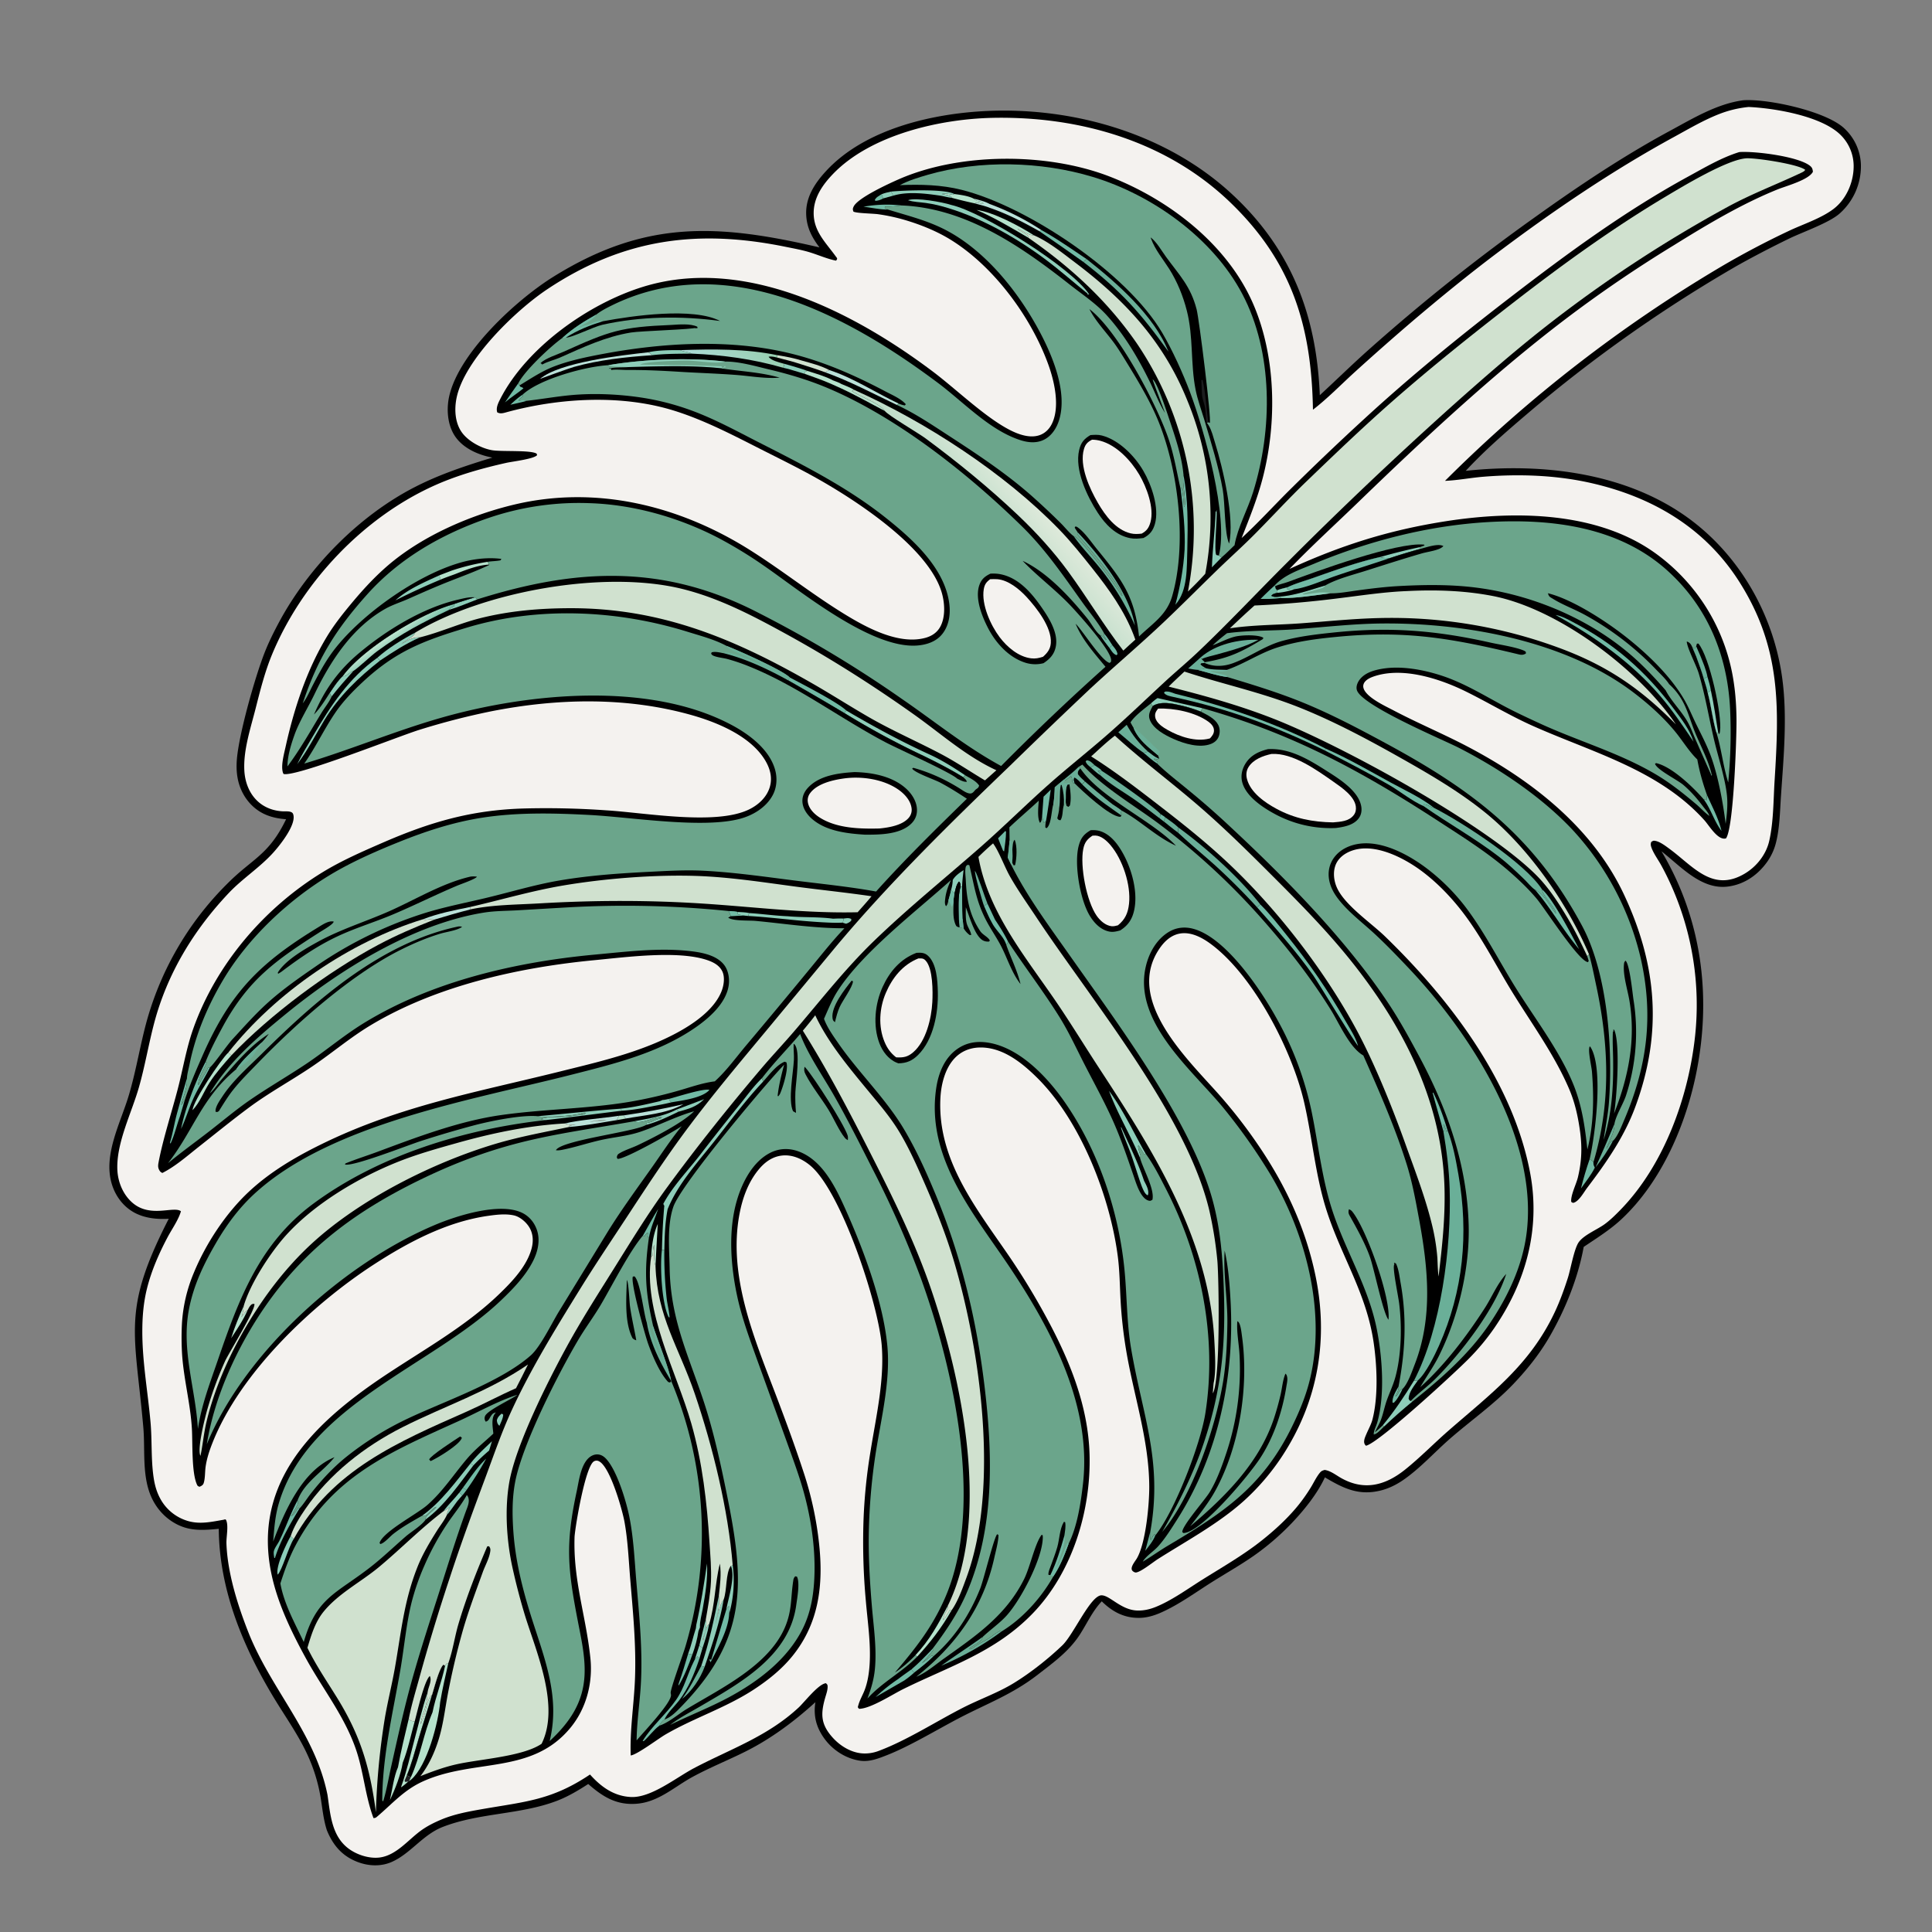 <svg width="179" height="179" fill="none" xmlns="http://www.w3.org/2000/svg"><rect width="100%" height="100%" fill="#808080" stroke="none"/><path d="m161.478 9.294.056-.007c2.277-.148 7.572 1.005 9.287 2.56a4.784 4.784 0 0 1 1.589 3.338 5.855 5.855 0 0 1-1.976 4.606c-.972.856-3.388 1.7-4.625 2.293a96.92 96.92 0 0 0-4.723 2.453 130.567 130.567 0 0 0-19.526 13.752c-2.003 1.706-3.97 3.402-5.76 5.336 7.082-.763 14.963.154 20.813 4.515 4.664 3.478 7.711 8.905 8.505 14.654.492 3.571.136 7.33-.108 10.916-.096 1.412-.114 2.962-.459 4.337a5.28 5.28 0 0 1-.966 1.998c-.87 1.129-2.074 1.918-3.507 2.095-2.466.305-4.361-1.877-6.142-3.268 3.695 6.206 4.634 13.256 3.275 20.285-.958 4.959-3.253 10.332-7.003 13.822-1.059.985-2.285 1.74-3.478 2.547-.522 2.879-1.716 5.826-3.181 8.351-.928 1.601-2.097 3.056-3.374 4.392-1.755 1.835-3.894 3.34-5.811 5.007-1.418 1.233-2.727 2.7-4.262 3.782-.654.462-1.378.833-2.157 1.031-2.051.52-3.484-.194-5.193-1.211-.716 1.541-1.909 3.011-3.07 4.237a23.733 23.733 0 0 1-2.936 2.605c-1.4 1.051-2.983 1.931-4.467 2.865-1.53.964-3.081 2.104-4.74 2.832-.645.282-1.306.477-2.017.48-1.394.007-2.476-.582-3.443-1.533-.85.888-1.36 2.034-2.019 3.06-1.005 1.567-2.459 2.608-3.909 3.732-2.393 1.856-4.713 2.677-7.345 4.057-2.046 1.073-4.533 2.579-6.622 3.399-.796.312-1.624.643-2.49.519-1.304-.188-2.516-.963-3.292-2.018-.766-1.041-1.059-2.127-.856-3.405-1.962 1.783-4.092 3.375-6.47 4.567-1.618.81-3.314 1.486-4.905 2.352-1.7.925-3.151 2.326-5.17 2.489-1.878.151-3.15-.639-4.501-1.828-.928.598-1.865 1.162-2.9 1.558-3.384 1.295-7.193 1.097-10.59 2.424-1.853.724-2.97 2.471-4.72 3.24-1.033.455-2.213.385-3.247-.033-1.387-.558-2.203-1.549-2.755-2.894-.333-1.01-.422-2.104-.6-3.15a15.503 15.503 0 0 0-1.138-3.713c-.856-1.916-2.1-3.64-3.183-5.432-2.867-4.75-5.052-10.016-5.098-15.642-1.38.129-2.62.235-3.9-.429-1.245-.646-2.134-1.756-2.566-3.082-.616-1.895-.354-3.976-.528-5.936-.786-8.881-2.004-10.773 2.36-19.278-.981.053-1.983-.026-2.893-.428-1.12-.496-1.925-1.459-2.323-2.607-.951-2.744.727-5.776 1.507-8.377.62-2.07.977-4.194 1.505-6.285a28.77 28.77 0 0 1 7.608-13.329c2.32-2.349 3.857-2.644 5.467-5.992-.732-.056-1.451-.198-2.112-.529-1.093-.547-1.884-1.559-2.24-2.718-.23-.744-.27-1.525-.208-2.296.194-2.375 1.67-7.582 2.556-9.858.374-.96.837-1.893 1.322-2.801 2.735-5.125 7.41-9.9 12.586-12.562 2.311-1.189 4.728-1.987 7.208-2.744l-.114-.022c-1.285-.261-2.667-.886-3.392-2.026-.664-1.045-.76-2.48-.485-3.67.932-4.035 6.21-8.897 9.643-11.035 8.547-5.32 15.286-4.898 24.655-2.72-.698-.919-1.172-1.82-1.23-2.998-.077-1.607.769-2.907 1.81-4.044 3.594-3.929 9.885-5.382 15.05-5.602 8.047-.341 16.56 2.15 22.537 7.66 5.544 5.11 7.885 11.24 8.188 18.677 1.547-1.425 3.049-2.904 4.624-4.299 4.879-4.339 9.991-8.41 15.311-12.194 4.005-2.869 8.158-5.65 12.493-7.993 2.119-1.146 4.348-2.503 6.77-2.835z" fill="#000"/><path d="M162.009 9.911c2.436.11 6.767.845 8.524 2.592a4.058 4.058 0 0 1 1.207 3.002c-.031 1.46-.707 2.99-1.892 3.876-1.168.875-2.822 1.399-4.14 2.026a78.73 78.73 0 0 0-6.113 3.22 129.601 129.601 0 0 0-25.715 19.924c1.169-.047 2.34-.28 3.509-.377 3.291-.273 6.741-.16 9.965.566 5.76 1.295 10.663 4.18 13.852 9.257 3.819 6.078 3.637 11.541 3.21 18.347-.113 1.808-.094 3.81-.497 5.57-.287 1.254-1.163 2.368-2.264 3.024-2.996 1.784-4.801-.704-7.01-2.317-.353-.258-.823-.62-1.253-.708-.208-.043-.236-.016-.404.093-.066.183-.054.306.009.491.186.546.593 1.098.876 1.6a25.52 25.52 0 0 1 1.07 2.175 27.102 27.102 0 0 1 2.116 13.63c-.601 5.729-2.888 12.07-6.96 16.226-.437.446-.898.901-1.4 1.272-.699.518-1.912.991-2.415 1.671-.442.598-.761 2.515-1.024 3.334-.346 1.076-.735 2.154-1.217 3.176-2.315 4.913-5.931 7.553-9.868 10.993-1.342 1.173-2.609 2.477-3.999 3.589-1.816 1.453-3.77 1.989-5.921.777-.465-.262-1-.69-1.532-.75-.224.072-.303.092-.455.282-.312.386-.548.892-.808 1.319-.419.684-.91 1.373-1.432 1.982-.931 1.087-2.01 2.067-3.131 2.956-1.715 1.36-3.655 2.47-5.509 3.632-1.364.855-2.842 1.935-4.339 2.534-.549.219-1.13.346-1.723.318-1.482-.068-2.498-1.4-3.262-1.407-1.025-.01-2.588 3.628-3.634 4.631-1.313 1.257-2.962 2.56-4.511 3.507-1.465.896-3.154 1.488-4.688 2.271-2.509 1.281-5.226 3.043-7.843 4.015a3.55 3.55 0 0 1-1.395.227c-1.089-.043-2.13-.673-2.846-1.47-1.102-1.223-1.13-2.167-.692-3.695.09-.312.225-.677.224-.999 0-.199-.023-.22-.16-.344-.702.08-1.983 1.749-2.518 2.247-2.916 2.709-6.328 3.844-9.71 5.628-1.64.865-3.972 2.767-5.848 2.669-1.585-.082-2.763-.95-3.779-2.084-3.572 2.4-6.019 2.51-10.067 3.22-1.242.218-2.51.454-3.678.941-.68.284-1.336.609-1.933 1.044-1.176.859-2.253 2.259-3.768 2.478-.976.14-2.14-.234-2.92-.816-1.577-1.177-1.692-3.186-1.954-4.97-1.146-5.745-5.262-9.785-7.363-15.15-.985-2.513-1.907-5.453-2.002-8.155-.021-.611.213-1.629-.027-2.158-.055-.123-.15-.051-.265-.032-1.11.191-2.167.437-3.281.108a4.264 4.264 0 0 1-2.57-2.095c-.319-.589-.496-1.225-.596-1.883-.259-1.701-.142-3.45-.293-5.163-.25-2.816-.76-5.566-.762-8.408 0-1.376.108-2.705.446-4.041.411-1.628 1.118-3.237 1.904-4.717.396-.745 1-1.588 1.228-2.387-.647-.519-2.805.637-4.462-.764-.886-.748-1.377-1.927-1.428-3.072-.11-2.486 1.312-5.254 1.993-7.635.563-1.965.897-3.996 1.42-5.973 1.212-4.58 3.661-8.609 6.905-12.038 1.285-1.359 2.868-2.353 4.123-3.742.611-.677 2.07-2.496 1.876-3.463-.04-.199-.11-.272-.306-.329-.199-.056-.505-.03-.716-.041-.825-.047-1.616-.33-2.24-.883-.831-.738-1.232-1.81-1.29-2.9-.1-1.883.574-3.895 1.035-5.705.435-1.71.864-3.432 1.542-5.066C28 53.908 33.711 47.879 40.372 44.928c2.077-.92 4.32-1.548 6.532-2.043.583-.131 2.534-.353 2.857-.712l-.037-.137c-.511-.352-3.176-.177-4.083-.316-1.017-.156-2.268-.835-2.858-1.67-.63-.892-.696-2.11-.488-3.156.704-3.548 5.513-8.167 8.412-10.096 7.055-4.695 13.937-5.599 22.128-3.921.747.153 1.526.29 2.253.52.785.247 1.562.59 2.369.754.182-.204.096-.23-.056-.44-.916-1.263-2.008-2.278-2.015-3.954-.007-1.458.84-2.654 1.812-3.66 3.5-3.616 9.898-5.086 14.824-5.18 8.044-.153 16.098 2.178 21.98 7.852 5.703 5.5 7.509 11.44 7.643 19.191 1.327-1.021 2.531-2.257 3.765-3.388a241.813 241.813 0 0 1 5.603-4.94c2.467-2.09 5.005-4.165 7.586-6.111 5.218-3.935 10.739-7.688 16.476-10.82 1.35-.737 2.743-1.56 4.178-2.123.904-.354 1.79-.568 2.756-.667z" fill="#F4F2EF"/><path d="M161.142 14.09c1.443-.105 5.411.396 6.531 1.254.218.167.265.305.293.57-.377.756-2.507 1.325-3.27 1.633-3.349 1.354-6.562 3.277-9.622 5.18a120.542 120.542 0 0 0-10.175 6.945c-6.649 5.07-13.023 11.019-19.039 16.838-2.131 2.062-4.335 4.067-6.391 6.203 4.812-2.2 9.177-3.585 14.419-4.41 6.41-1.008 14.176-.949 19.608 3.046a17.927 17.927 0 0 1 7.152 11.98c.163 1.096.228 2.262.238 3.369.013 1.614-.259 10.019-.971 10.977-.746.224-1.546-1.17-1.995-1.67-4.213-4.687-10.382-6.284-15.925-8.76-2.116-.946-4.08-2.139-6.152-3.162-2.432-1.203-5.948-2.359-8.646-1.38-.326.119-.741.33-.861.683-.332.98 2.046 2.046 2.711 2.398 2.23 1.18 4.567 2.158 6.804 3.324 5.982 3.12 11.69 7.538 14.616 13.781 3.073 6.557 3.577 12.837 1.03 19.7-1.021 2.753-2.679 5.134-4.438 7.453-.311.408-.731 1.202-1.22 1.38-.134.048-.154-.005-.264-.069-.067-.61.465-1.636.62-2.281.368-1.542.4-2.87.171-4.436-.191-1.307-.468-2.535-.989-3.751-1.384-3.229-3.531-6.128-5.354-9.113-1.489-2.436-2.794-5.038-4.542-7.303-1.09-1.412-2.397-2.761-3.839-3.822-1.52-1.116-3.851-2.32-5.798-1.985-.726.125-1.481.48-1.905 1.105-.479.708-.415 1.685-.088 2.44.709 1.639 3.15 3.27 4.477 4.556 6.021 5.83 11.838 13.471 13.435 21.886.984 5.184-.375 10.114-3.335 14.42a21.136 21.136 0 0 1-2.312 2.781c-1.211 1.243-8.418 7.884-9.559 8.097-.332-.286-.103-.745.042-1.089.18-.425.439-.885.556-1.33.555-2.14.428-4.99.111-7.156-.662-4.523-2.943-7.888-4.32-12.105-1.077-3.297-1.344-6.781-2.12-10.149-1.109-4.803-4.69-11.748-8.66-14.669-.805-.593-1.835-1.14-2.864-.952-.845.155-1.464.764-1.921 1.456-3.181 4.812 2.772 10.287 5.673 13.591a45.963 45.963 0 0 1 3.481 4.492c2.534 3.704 4.389 7.646 5.322 12.051 1.26 5.946.287 11.707-3.061 16.82a21.577 21.577 0 0 1-3.526 4.125c-2.358 2.126-5.312 3.715-7.986 5.412-.465.294-1.567 1.193-2.029 1.247-.112.013-.247-.07-.323-.146-.287-.289.236-.883.398-1.159.834-1.427 1.156-5.022 1.149-6.655-.019-4.299-1.415-8.35-2.128-12.547a42.394 42.394 0 0 1-.529-4.7c-.075-1.334-.08-2.673-.248-4-.709-5.612-3.471-12.681-7.518-16.664-1.419-1.397-3.218-2.833-5.327-2.768-.89.028-1.694.36-2.302 1.016-.863.93-1.225 2.372-1.295 3.611-.327 5.828 3.398 10.355 6.477 14.876a64.73 64.73 0 0 1 3.258 5.357c2.186 4 3.962 8.279 4.082 12.899.133 5.189-1.602 10.86-5.248 14.652-3.469 3.607-7.69 4.898-12.003 7.024-1.022.503-3.025 1.818-4.1 1.836-.161-.152-.122-.151-.066-.356.122-.444.374-.878.547-1.307.31-.768.443-1.662.493-2.485.118-1.941-.188-3.921-.352-5.854a59.926 59.926 0 0 1-.217-7.424c.078-2.163.297-4.319.654-6.454.51-3.195 1.297-6.536 1.036-9.788-.31-3.855-3.73-14.241-6.611-16.66-.736-.617-1.668-1.046-2.647-.932-.918.108-1.62.645-2.186 1.346-.94 1.164-1.451 2.584-1.729 4.039-1.111 5.825 1.414 11.657 3.443 16.999.869 2.287 1.719 4.597 2.479 6.922a31.965 31.965 0 0 1 1.443 6.629c.415 3.822.007 7.386-2.48 10.451-.985 1.212-2.223 2.204-3.523 3.059-2.61 1.715-5.556 2.642-8.228 4.194-.669.388-2.639 1.879-3.218 1.941-.091-2.393.316-4.822.4-7.217.107-3.059-.19-6.053-.443-9.094-.148-1.773-.217-3.601-.538-5.352-.207-1.128-1.33-5.091-2.36-5.593a.465.465 0 0 0-.485.019c-.775.516-1.675 5.758-1.776 6.95-.146 4.073 1.062 7.351 1.466 11.28.236 2.297-.375 4.656-1.854 6.448-3.592 4.353-8.895 2.822-13.636 4.951-1.757.789-2.805 2.025-4.216 3.229-.158.136-.176.165-.39.184-.783-2.09-.914-4.354-1.664-6.476-1.078-3.048-3.045-5.5-4.585-8.302-1.172-2.134-2.311-4.451-2.955-6.801-2.475-9.038 3.31-14.79 10.229-19.408 3.59-2.395 7.495-4.55 10.618-7.562 1.186-1.143 2.557-2.573 3.001-4.211.178-.658.159-1.359-.196-1.957-.297-.5-.875-1.002-1.452-1.128-.763-.165-1.596-.065-2.361.043-3.815.54-7.384 2.422-10.585 4.498-5.776 3.746-12.403 10.049-14.966 16.53-.283.714-.535 1.474-.641 2.237-.065.464-.034 1.048-.173 1.489-.064.203-.216.273-.393.35-.141-.068-.159-.046-.23-.199-.509-1.103-.397-3.813-.47-5.132-.124-2.273-.73-4.519-.901-6.795a25.47 25.47 0 0 1-.023-2.999 14.288 14.288 0 0 1 1.093-4.682c1.123-2.728 2.968-5.532 5.12-7.542 1.951-1.821 4.267-3.187 6.65-4.359 7.286-3.584 14.367-4.83 22.13-6.76 2.987-.743 5.994-1.435 8.84-2.63 2.129-.896 5.296-2.544 6.177-4.855.202-.532.31-1.29.046-1.817-.28-.563-.843-.845-1.414-1.036-2.705-.902-7.47-.267-10.414.015-7.048.673-14.723 2.384-20.83 6.082-1.836 1.113-3.48 2.508-5.254 3.715-1.954 1.329-4.047 2.457-5.945 3.868-1.584 1.178-3.118 2.427-4.668 3.649-1.05.83-2.145 1.796-3.342 2.4-.166-.063-.248-.166-.322-.327-.112-.24-.071-.458-.023-.71.405-2.12 1.214-4.607 1.77-6.743.483-1.85.789-3.756 1.427-5.563 2.12-5.996 6.598-11.229 12.016-14.534 1.756-1.071 3.667-1.905 5.55-2.724 4.386-1.906 8.186-3.019 13.014-3.164a79.644 79.644 0 0 1 7.71.17c3.583.219 10.127 1.418 13.211-.082.858-.417 1.629-1.12 1.915-2.054.26-.847.052-1.682-.382-2.43-1.352-2.33-4.552-3.623-7.012-4.303-6.032-1.668-12.414-1.503-18.516-.285a67.194 67.194 0 0 0-6.599 1.71c-1.925.604-11.383 4.37-12.53 4.075-.048-.087-.057-.092-.084-.205-.157-.648.128-1.677.269-2.314.78-3.527 1.965-7.142 3.848-10.24.653-1.076 1.435-2.06 2.237-3.025 1.197-1.441 2.485-2.827 3.953-3.996 3.11-2.477 7.276-4.255 11.138-5.177 7.597-1.813 15.282.087 21.794 4.176 2.975 1.868 5.731 4.07 8.723 5.914 2.05 1.264 5.055 2.92 7.552 2.263.592-.156 1.092-.472 1.397-1.012.5-.889.437-2.158.17-3.12-1.173-4.21-7.98-8.638-11.674-10.704-1.789-1.001-3.64-1.9-5.467-2.83-2.487-1.264-5.033-2.57-7.706-3.4-4.888-1.519-10.676-1.174-15.564.173-.28.077-.531.138-.793-.01-.137-.424.102-.89.295-1.265 2.455-4.768 8.174-8.806 13.215-10.364 9.36-2.893 19.485 2.322 26.811 7.823 2.184 1.64 4.848 4.245 7.168 5.44.808.415 1.867.795 2.763.48.523-.183.915-.584 1.15-1.08.75-1.569.22-3.899-.34-5.45-1.584-4.386-5.001-9.038-8.974-11.527-1.316-.825-2.832-1.438-4.32-1.878a17.47 17.47 0 0 0-2.465-.532c-.49-.072-1.957-.08-2.3-.242-.066-.2-.08-.25.013-.456.37-.814 3.269-2.136 4.16-2.53 5.663-2.496 13.773-2.511 19.571-.262 5.482 2.127 10.871 6.256 13.275 11.76 2.134 4.886 2.235 11.006.906 16.15-.495 1.911-1.237 3.748-1.96 5.581 1.521-1.393 2.935-2.946 4.398-4.402a249.223 249.223 0 0 1 7.006-6.677c4.347-3.995 8.901-7.695 13.578-11.291 5.25-4.038 10.576-7.946 16.401-11.126 1.509-.824 3.074-1.754 4.723-2.263z" fill="#000"/><path d="M107.529 75.43c.137.091.315.182.433.295l-.137.38-.382-.285.086-.39z" fill="#71BAA5"/><path d="m57.347 103.377.427-.034.201.29-.838.147.21-.403z" fill="#B5E2CC"/><path d="m42.884 137.849.342.2c-.126.16-.257.373-.404.509l-.265-.269.327-.44z" fill="#71BAA5"/><path d="M68.338 84.493c.352.023.725.022 1.069.102l-.09.27-.305-.03c-.235-.06-.452-.054-.686-.14l.012-.202z" fill="#8DCDB9"/><path d="M81.84 18.379c-.258.14-.417.198-.71.232l-.083-.067c.112-.268.39-.394.625-.545l.169.38z" fill="#71BAA5"/><path d="M101.051 71.099c-.217-.192-.373-.28-.467-.558l.1-.1c.329.025.501.24.729.453l-.362.205z" fill="#6AAF98"/><path d="M78.143 85.105c.285-.028.464-.086.726.037l-.001.157a1.076 1.076 0 0 1-.488.285l-.33-.103c.096-.165.102-.186.093-.376z" fill="#8DCDB9"/><path d="M67.516 84.408c.257.016.583 0 .823.085l-.012.202c.234.086.45.08.686.14-.432-.002-.869.032-1.3.052l-.197-.48zM102.811 60.058c.076-.157.115-.177.254-.273.197.255.437.5.471.832l-.101.081c-.304-.118-.444-.384-.624-.64zM101.413 70.894c.195.144.552.342.683.54-.03.002-.061.006-.092.007a.734.734 0 0 1-.305-.06l.102.13a.71.71 0 0 1 .163.329c-.325-.203-.62-.493-.913-.741l.362-.205z" fill="#71BAA5"/><path d="M46.479 130.972c.055.02.098.063.145.098-.024.367-.208.7-.354 1.034-.178-.16-.216-.298-.237-.527.087-.296.215-.408.446-.605z" fill="#8DCDB9"/><path d="m48.404 36.58.032.143-.067.051c-.156.121-.228.16-.309.347l.09-.011a1.8 1.8 0 0 1 .685.022c-.51.142-1.034.249-1.55.37.36-.344.7-.65 1.119-.922z" fill="#71BAA5"/><path d="M81.672 17.999c.286-.119.576-.18.877-.248l.233.37-.941.258-.17-.38z" fill="#8DCDB9"/><path d="m106.58 141.897.013.147c.011.133.006.254-.002.387-.014.203-.03.117.036.278.089-.167.2-.501.375-.562l.03.123c-.176.484-.608 1.01-.927 1.415l.475-1.788z" fill="#6AAF98"/><path d="m64.795 152.444.291.261-.322 1.084-.125-.336-.268.308.424-1.317z" fill="#8DCDB9"/><path d="M129.574 128.459c.003.036.011.072.01.109-.006.273-.19.578-.308.825.326-.135.299-.65.667-.706-.182.376-.416.873-.705 1.173-.125.13-.059.101-.222.105-.047-.527.309-1.061.558-1.506zM106.352 69.626c.332.253.643.513 1.03.677-.038.007-.077.016-.116.02-.178.025-.111.024-.296-.041l-.056.076.35.23-.041.168c-.458-.305-.867-.663-1.284-1.02.188.005.248-.031.413-.11zM102.318 58.718c.285.335.511.697.746 1.067-.139.096-.178.116-.254.273-.315-.39-.602-.772-.865-1.199.26.072.327.236.491.444l.067-.05-.252-.413.067-.122zM60.986 112c-.312.898-.691 1.706-.86 2.65l-.076-.01c-.073-.15-.035-.254-.023-.416l-.064-.02-.254.319-.145-.042c.472-.823.917-1.679 1.422-2.481zM48.013 35.525l.11.19.092.119c.207.07.113.022.285.143-.54.452-1.16.833-1.715 1.307.401-.592.81-1.178 1.228-1.76z" fill="#71BAA5"/><path d="m107.824 76.106.137-.38c.412.3.852.587 1.218.944-.064.187.017.332-.043.462-.449-.32-.877-.684-1.312-1.026z" fill="#6AAF98"/><path d="M80.006 19.151a12.208 12.208 0 0 1 3.504-.117 8.08 8.08 0 0 1-1.503.093l-.04.148-.003-.005.295.142c-.717.01-1.532-.173-2.253-.26z" fill="#71BAA5"/><path d="M62.693 102.796c.849-.319 1.701-.631 2.545-.96-.733.731-1.395.883-2.368 1.159l-.177-.199z" fill="#8DCDB9"/><path d="m93.145 76.987.066.073c-.003.604-.106 1.22-.177 1.82l-.096-.056c-.163-.383-.312-.772-.465-1.159l.672-.678z" fill="#71BAA5"/><path d="M42.038 55.975c.644-.233 1.303-.427 1.956-.631l.218.192c-.847.32-1.722.71-2.589.96.094-.212.239-.229.44-.327l-.025-.194z" fill="#8DCDB9"/><path d="M21.414 123.993c.31-1.011.726-2.001 1.157-2.966l-.005.09c-.023.324-.09.598-.191.905.17-.233.325-.49.571-.649-.383.895-1 1.803-1.532 2.62z" fill="#B5E2CC"/><path d="M91.176 83.949c-.157-.387-.904-3-.844-3.269.262.39.882 2.375 1.153 3.03l-.31.239z" fill="#6AAF98"/><path d="m72.58 33.683.904.255c.438.138.89.261 1.318.426l-.247.094c0 .06-.01.123.008.18-.414-.127-.83-.25-1.246-.371-.248-.086-.515-.136-.77-.198l.11-.184-.078-.202zM65.39 150.057l.03.132c.106.535-.193 1.377-.37 1.889l-.015-.099.119.016c.091-.361.22-1.23.476-1.465l.06-.014c-.126.743-.368 1.474-.604 2.189l-.291-.261c.186-.798.384-1.594.594-2.387z" fill="#8DCDB9"/><path d="m63.756 153.223.395.063c-.337.953-.752 2.031-1.277 2.893-.007-.165-.023-.121.023-.249.324-.891.587-1.799.859-2.707z" fill="#71BAA5"/><path d="m42.557 138.289.265.269-.447.518c-.322.431-.632.896-.984 1.302.04-.274.166-.495.29-.738a3.59 3.59 0 0 1-.452.298l-.14.075c.325-.45.734-.866 1.1-1.283l.368-.441z" fill="#8DCDB9"/><path d="M158.155 73.665c.474 1.065 1.078 2.183 1.342 3.319-.686-.908-.964-1.993-1.64-2.916l.292.056a1.615 1.615 0 0 1 .006-.459z" fill="#71BAA5"/><path d="M60.336 116.409c.036-.95.211-2.143.608-3.01a276.09 276.09 0 0 0-.21 3.906c-.185-.562-.114-1.384-.13-1.991-.098.329-.107.678-.134 1.018l-.134.077z" fill="#B5E2CC"/><path d="M133.727 104.808c-.323-1.204-.686-2.4-1.004-3.6l.01.038.064-.008c.54 1.104.968 2.322 1.324 3.499l-.095.106a8.819 8.819 0 0 1-.225-.696l-.078.089c.04.174.148.413.057.568l-.053.004z" fill="#71BAA5"/><path d="M149.577 104.139c.043.697-.5 1.647-.771 2.284l-.001-.08.063.055c.122-.208.288-.615.511-.695.019-.007.038-.003.057-.005-.434.866-1.006 1.692-1.602 2.452.599-1.329 1.18-2.666 1.743-4.011zM111.245 60.903l.085.162.292.288-.018.068-.301.032-.07.108c.174.154.327.254.531.36-.282.1-.527.086-.809.141-.284-.014-.587-.084-.869-.127.391-.338.777-.683 1.159-1.032zM64.971 154.344l.312.088c-.386 1.06-1.192 2.287-2.093 2.971.702-.959 1.225-2.011 1.781-3.059z" fill="#6AAF98"/><path d="m118.067 54.274.078.03c.054.211.017.248.205.377-.081.161-.074.079-.024.247-.237.071-.382.076-.543.269.251.151.553.104.835.07l.061.129c-.636.105-1.242.103-1.884.092.412-.417.837-.822 1.272-1.214zM42.883 137.849c.674-.916 1.328-1.929 2.163-2.706a29.651 29.651 0 0 1-1.821 2.907l-.342-.201z" fill="#71BAA5"/><path d="m45.58 133.532-.264.863a18.1 18.1 0 0 0-1.464 1.384l-.252-.202c.59-.759 1.288-1.383 1.98-2.045z" fill="#8DCDB9"/><path d="m86.396 152.768.059.113c-.318.443-.678.825-1.054 1.218.332-.224.639-.459.943-.72l.129.085c-.534.531-1.163 1.034-1.762 1.492-.157-.093-.176-.135-.266-.287.694-.595 1.32-1.242 1.95-1.901z" fill="#71BAA5"/><path d="M31.747 62.647c.336.117.635-.4.998-.486-.697.776-1.38 1.55-2.023 2.373l-.17-.336c.357-.523.731-1.119 1.195-1.551z" fill="#8DCDB9"/><path d="m99.93 71.052.166.141c-.18.222-.24.232-.221.526.183.263.412.461.648.675l-.27.27c-.209-.215-.436-.505-.717-.615-.088.201-.021.315.025.522l-.101.009c-.207-.226-.058-.453-.242-.665-.124.113-.247.21-.387.3l-.147.095-.067-.12c.447-.369.906-.727 1.314-1.138z" fill="#6AAF98"/><path d="m67.713 145.076.172-.058c.202 1.441.084 3.08-.325 4.479-.031-.239-.029-.473-.027-.713a7.76 7.76 0 0 1-.248.357c.194-1.049.867-3.094.428-4.065zM88.272 81.531c.236-.403.62-.656 1-.915-.052.515-.121 1.033-.133 1.55l-.147-.009c-.015-.235.012-.308-.138-.486-.213.256-.263.474-.344.792l-.078.314c-.113-.103-.21-.225-.309-.34.09-.311.138-.582.149-.906zM58.746 103.886c1.302-.243 2.771-.462 3.947-1.091l.177.2c-.97.47-1.942.948-2.99 1.222l-.024-.053.064-.113c.208-.043.394-.079.584-.179.243-.127.506-.193.77-.27l-.03-.1.197.034c-.626-.225-1.978.693-2.695.35zM60.066 32.64c.892-.206 2.05-.204 2.97-.199.338.173.74.134 1.05.322-1.222.017-2.484 0-3.7.15-.105-.153-.163-.183-.32-.273z" fill="#8DCDB9"/><path d="M147.282 107.392c.13.091.253.158.35.284-.011.237.02.289.128.505-.333.68-.848 1.31-1.283 1.931.225-.919.494-1.826.805-2.72z" fill="#71BAA5"/><path d="m88.163 18.322-.016-.1c-.255-.15-.607-.188-.897-.25.347-.081.668.005 1.01.07l.16-.067c.572.08 1.272.163 1.79.426.039.031.076.064.116.094.15.118.252.123.437.16.203.041.237.026.354.198-.157.054-.084.059-.207.017-.19-.063-.322-.117-.525-.069l-.062.044a44.07 44.07 0 0 1-2.16-.523z" fill="#B5E2CC"/><path d="m26.935 142.312.28.274c-.456.662-1.1 2.97-1.49 3.308-.215-.769.827-2.892 1.21-3.582z" fill="#8DCDB9"/><path d="M39.195 85.167c1.35-.528 2.922-.846 4.343-1.13l.057.216c-1.131.289-2.248.618-3.366.953-.273-.051-.485-.029-.76.011-.136.02-.15-.001-.274-.05z" fill="#BAE1D9"/><path d="M89.14 82.166c.012.978-.014 1.974.046 2.95l.09.88-.377-.076-.074-.825c-.016-.954-.083-2.013.168-2.938l.147.01z" fill="#71BAA5"/><path d="m89.185 85.115.091.881-.377-.076-.075-.825.198.413c.022-.185-.005-.116.091-.279.023-.039.049-.076.072-.114z" fill="#6AAF98"/><path d="m96.684 73.814.67-.653c-.142.948-.266 1.903-.43 2.848l-.127.19-.099.002-.147-.566.133-1.82z" fill="#71BAA5"/><path d="M63.316 102.304c-1.489.876-3.644 1.021-5.341 1.329l-.202-.29c1.875-.271 3.7-.607 5.543-1.039z" fill="#BAE1D9"/><path d="M112.283 52.56c.061-1.717.286-3.43.346-5.15l.141-.114-.052-.01c.071.81-.263 3.682-.03 4.134l.238.052.257.17-.9.919z" fill="#8DCDB9"/><path d="M84.445 154.669c.09.152.109.194.266.287a8.22 8.22 0 0 1-.94.748l-2.65 1.53a15.953 15.953 0 0 1 2.1-1.675c.397-.309.817-.595 1.224-.89z" fill="#71BAA5"/><path d="M36.637 55.624c1.126-1.028 2.691-1.687 4.071-2.32l.112.395a65.292 65.292 0 0 0-4.183 1.925zM61.394 101.913c.19-.003.4-.065.587-.1a.594.594 0 0 0 .226.319l-.53.122-.397.082c-1.206.226-2.447.504-3.674.574l-.12-.189c1.226-.122 2.446-.418 3.644-.694l.264-.114zM106.633 65.168c.199-.172.39-.352.617-.49l4.108.926-.071.342a13.016 13.016 0 0 0-1.828-.571c-.827-.195-1.896-.434-2.658.035l-.168-.242z" fill="#8DCDB9"/><path d="M17.317 99.924c.075.755-.345 1.69-.526 2.443l.086-.065-.065.106c.03-.05.061-.099.088-.151.02-.038.077-.175.097-.22l.093-.025-.419 1.421c-.297.814-.502 1.736-.868 2.511l-.046-.093.013.179c-.025-.16-.038-.113 0-.243.247-.841.386-1.713.61-2.563.303-1.104.604-2.204.937-3.3zM96.456 21.297c1.454.805 2.836 1.783 4.218 2.705l-.316.255a319.726 319.726 0 0 0-4.051-2.83l.15-.13zM91.485 83.71l.703 1.494c.43.641.874 1.34 1.21 2.035l-.157.336a.634.634 0 0 1-.012-.043c-.221-.766-.97-1.319-1.331-2.053-.278-.489-.493-1.018-.722-1.53l.31-.24zM19.036 98.41l.122.04c-.244.567-.796 1.442-.795 2.046l.119-.011-.062.002c.23-.447.48-.853.733-1.277.035-.058.08-.195.104-.264.063-.022.138-.057.205-.06-.5.987-1.105 1.921-1.564 2.931-.414.911-.69 1.87-1.123 2.776.352-1.824 1.387-4.535 2.261-6.183zM61.98 101.813c.69-.177 3.256-1.008 3.748-.833-.643.759-2.599.99-3.522 1.152a.593.593 0 0 1-.226-.319zM27.572 139.01c.088.231.015.332-.085.545-.15.318-.332.628-.5.936.253-.152.492-.501.605-.77l.15.048c-.86 1.43-1.77 2.976-2.265 4.574l-.067.001c-.024-.184-.076-.427-.04-.608.06-.312.365-.68.508-.971.606-1.232 1.03-2.541 1.694-3.755z" fill="#71BAA5"/><path d="M91.046 151.661c-.084.484-.86.747-1.219 1.068l.028.083a.905.905 0 0 0 .35-.167c.55-.43 1.204-.659 1.746-1.089a4.48 4.48 0 0 1 .68-.444l.153.048c-1.66 1.255-3.67 2.362-5.585 3.17 1.267-.912 2.578-1.761 3.847-2.669z" fill="#6AAF98"/><path d="m87.802 148.796.042.138c-.14.309-.485.851-.458 1.173.235-.29.417-.577.593-.906.152-.013.094-.028.178.004-.892 1.576-1.95 2.962-3.181 4.286l-.152-.144c1.297-1.39 2.113-2.879 2.978-4.551z" fill="#B5E2CC"/><path d="M52.33 104.089c1.303-.329 3.59-.49 5.017-.712l-.21.403c-1.453.233-2.953.523-4.417.636l.03-.109c.944-.21 2.068-.448 3.03-.473.136-.003.272-.005.409-.012-1.057-.205-2.793.606-3.72.316-.047-.015-.093-.032-.139-.049z" fill="#BAE1D9"/><path d="M34.96 60.943c.958-.869 2.376-1.742 3.524-2.34-.023.04-.045.081-.07.12-.244.388-.894.639-1.25.96l.094-.06c.491-.309 1.057-.598 1.648-.57-1.334.592-2.483 1.336-3.688 2.145l-.257-.255z" fill="#8DCDB9"/><path d="M95.276 22.028c-1.576-.925-3.12-1.849-4.8-2.578 1.522.182 4.007 1.507 5.316 2.352-.05-.005-.102-.008-.154-.014-.464-.054-.936-.443-1.383-.607.302.301.808.42 1.043.752l-.022.095z" fill="#B5E2CC"/><path d="M72.01 32.906c.795.122 1.577.28 2.346.518.828.234 1.707.457 2.473.86l-.403.2c-.824-.308-1.669-.562-2.506-.83-.622-.202-1.268-.351-1.9-.519l-.01-.229z" fill="#D0E1CF"/><path d="M41.828 52.873a20.422 20.422 0 0 1 3.359-.821l.108.258c-1.036.058-2.153.494-3.112.876-.452.17-.92.323-1.362.514l-.112-.397 1.12-.43z" fill="#B5E2CC"/><path d="M61.552 115.824a36 36 0 0 0 .214 4.458c.067.594.24 1.196.271 1.785l-.093-.042c-.643-1.316-.809-4.745-.617-6.215l.225.014zM67.286 149.141c.085-.118.168-.234.247-.357-.001.24-.004.474.027.713-.07 1.493-1.064 3.202-1.726 4.514l-.125-.269.186.033 1.39-4.634z" fill="#71BAA5"/><path d="M82.549 17.75c1.157-.114 4.974-.27 5.87.225l-.159.067c-.342-.065-.663-.151-1.01-.069.29.061.642.1.897.249l.016.1c-.336-.024-.698-.142-1.037-.192-1.351-.202-3.015-.407-4.345-.009l-.232-.37zM105.766 109.862c-.354-.972-.634-1.972-.986-2.944-.299-.825-.654-1.613-.928-2.449l.032-.034c.729 1.623 1.55 3.26 2.107 4.951.184.368.479.858.38 1.281-.007.028-.02.054-.029.08-.221-.081-.351-.363-.447-.574a7.019 7.019 0 0 1-.129-.311z" fill="#8DCDB9"/><path d="M21.44 97.78c-.712.806-1.454 1.633-2.033 2.541-.525.825-.895 1.833-1.571 2.543.064-.87 2.599-4.675 3.315-5.342.091.084.188.186.288.258z" fill="#B5E2CC"/><path d="M88.855 81.67c.15.178.123.251.138.487-.25.925-.184 1.983-.168 2.938l.074.824a.515.515 0 0 1-.298-.123c-.356-.634-.257-1.498-.255-2.206l.004-.284.083-.53.078-.313c.08-.319.131-.536.344-.793z" fill="#000"/><path d="M76.83 34.284c2.238.726 4.312 2.11 6.437 3.11l-.17.123c-2.227-1.057-4.34-2.199-6.67-3.033l.403-.2z" fill="#BAE1D9"/><path d="m103.611 67.849.778-.694c.553.986 1.131 1.704 1.962 2.471-.165.079-.224.115-.412.11-.805-.538-1.572-1.274-2.328-1.887z" fill="#6AAF98"/><path d="M90.209 18.4c.484.122 1.031.251 1.47.494a23.867 23.867 0 0 1 4.778 2.403l-.15.13c-1.487-.839-2.98-1.615-4.598-2.168-.437-.177-.931-.284-1.386-.414l.062-.044c.202-.048.334.006.525.07.122.04.05.037.206-.018-.116-.173-.15-.157-.354-.198-.184-.037-.286-.042-.437-.16-.04-.03-.077-.063-.116-.094z" fill="#BAE1D9"/><path d="M49.8 103.416c2.564-.219 5.12-.511 7.686-.695l.12.188c-2.353.287-4.7.604-7.056.867a7.823 7.823 0 0 1-.456-.081c.867-.348 2.094-.111 3.027-.326.362-.083.876.015 1.166-.25-.209-.067-.335.008-.542.068-.697.202-3.182.366-3.855.246a2.717 2.717 0 0 1-.09-.017z" fill="#8DCDB9"/><path d="M142.88 82.414c.947.766 2.794 4.312 3.425 5.528-1.49-1.743-2.581-3.773-4.088-5.508.875.407 1.341 1.486 1.93 2.201.073-.41-1.246-1.64-1.267-2.22zM73.18 62.772c1.15.608 4.437 2.294 5.235 3.063l-.173.236a273.38 273.38 0 0 0-5.219-3.037l.156-.262z" fill="#71BAA5"/><path d="M105.626 107.286c-.865-2.082-2.11-4.134-2.874-6.218 1.306 1.756 2.299 3.914 3.39 5.817l-.137.039a17.602 17.602 0 0 0-.503-.791l-.06.034c.035.328.116.598.234.905-.012.059-.02.163-.05.214zM64.97 154.344c.742-2.147 1.174-4.29 1.633-6.506l.01.092c.068.83-.136 1.739-.325 2.545.175-.574.362-1.841.758-2.271-.353 2.102-1.08 4.213-1.763 6.228l-.312-.088z" fill="#8DCDB9"/><path d="M60.388 32.913c-2.38.159-4.92.434-7.216 1.083-.531.15-3.14 1.113-3.145 1.111 1.84-1.554 7.553-2.188 10.04-2.467.157.09.215.12.32.273z" fill="#BAE1D9"/><path d="m131.007 127.916.361-.023c-.351.51-.814 1.048-.86 1.686.094.198.023.129.198.221l.172.038c-.906.739-1.8 1.528-2.646 2.334l-.113-.124c1.065-1.286 2.017-2.71 2.888-4.132z" fill="#8DCDB9"/><path d="M74.564 34.638c-.019-.057-.008-.12-.008-.18l.246-.094c.78.251 1.652.49 2.373.877.258.103.569.196.8.346.382.162.794.306 1.147.524l-.187.13c.772.523 2.57 1.118 3.041 1.831-1.355-.7-2.67-1.454-4.058-2.094l-.942-.425c-.789-.344-1.602-.625-2.412-.915z" fill="#B5E2CC"/><path d="M65.507 144.859c.077 1.434-.156 2.795-.4 4.202-.091.531-.286 1.179-.256 1.714l-.139.347c-.106.74-.307 1.462-.56 2.164l-.396-.064c.29-.765.459-1.577.716-2.356l.038-.322c.428-1.886.714-3.774.997-5.685zM43.6 135.577l.252.202c-1.318 1.734-2.637 3.683-4.402 4.99l-.022-.039c.014-.343.791-.784 1.007-1.126-.295.042-.684.622-.991.793-.182.101-.15.074-.329.03 1.775-1.278 3.125-3.162 4.485-4.85z" fill="#8DCDB9"/><path d="m64.372 153.761.267-.308.125.337c-.427 1.264-1.01 2.671-1.83 3.736-.452.589-1.051 1.113-1.375 1.785-.238.167-.337.325-.478.577-.53.389-.934.989-1.439 1.429l-.099-.016c.83-1.371 2.18-2.483 3.103-3.817.773-1.114 1.043-2.383 1.646-3.569l.08-.154z" fill="#71BAA5"/><path d="m34.96 60.943.257.255c-2.003 1.572-3.827 3.312-5.155 5.507-.831 1.375-1.55 2.82-2.529 4.1.436-.917.99-1.793 1.502-2.67 1.614-2.764 3.276-5.298 5.925-7.192z" fill="#8DCDB9"/><path d="M111.246 60.903c1.381-1.21 3.538-1.697 5.349-1.624-1.209.653-2.53.984-3.844 1.356-.451.128-1.002.224-1.42.43l-.085-.162z" fill="#6AAF98"/><path d="M69.407 84.595c1.186.073 2.369.246 3.555.293 1.39.128 2.848.043 4.22.229.322-.014.64-.03.962-.011.01.19.003.21-.092.375-.639.037-1.274-.003-1.912-.035a66.492 66.492 0 0 1-3.168-.266c-1.216-.115-2.434-.249-3.654-.314l.09-.27z" fill="#8DCDB9"/><path d="M36.872 163.737c.273-1.502.639-2.993.996-4.477.172.181.304.215.553.226-.347 1.256-.626 2.627-1.108 3.832-.178 1.102-.701 2.455-1.188 3.461.21-.899.373-2.226.747-3.042zM38.4 161.176c.392-1.431.71-2.913 1.202-4.31v.074c-.015.656-.216 1.378-.44 1.992-.088.243-.137.499-.192.75l.04.049.024-.111c.04-.16.017-.095.083-.213.384-.691.325-1.83.911-2.386-.399 1.41-.878 2.796-1.282 4.203-.325 1.087-.61 2.217-1.053 3.261l.374.175-.148.338-.103.064c-.196.195-.417.36-.634.53l-.012-.055c.511-1.41.844-2.911 1.23-4.361z" fill="#B5E2CC"/><path d="m37.694 164.485.374.175-.148.338-.103.064-.277.033-.056-.111.21-.499z" fill="#1C1D1F"/><path d="M101.964 71.84a.71.71 0 0 0-.163-.328l-.102-.13c.111.04.185.062.305.06l.092-.007c.862.527 4.909 3.359 5.432 3.996l-.086.389c-.84-.644-1.68-1.298-2.554-1.895-.968-.66-2.063-1.29-2.924-2.085z" fill="#6AAF98"/><path d="M122.847 69.374c2.061.897 4.022 2.046 5.994 3.123 1.307.713 2.855 1.421 4.019 2.347-.349-.051-.658-.37-.982-.318l.016.158c-1.014-.429-2.199-1.382-3.195-1.961-1.959-1.14-3.986-2.174-6-3.216l.148-.133z" fill="#71BAA5"/><path d="M99.48 49.68c.02.005.039.008.058.014.607.212 3.844 4.516 4.266 5.308.085.16.023.097.18.185-.107-.906-3.376-4.773-4.184-5.703l.048-.166c2.077 2.19 4.783 5.623 5.301 8.633a24.222 24.222 0 0 0-3.439-5.567c-.736-.898-1.562-1.757-2.23-2.704z" fill="#6AAF98"/><path d="M109.655 44.025c.418 2.2.408 4.622.351 6.858-.057 1.66.062 3.84-1.108 5.145.45-1.7.75-3.348.855-5.107.078-1.852-.138-3.754-.362-5.59l.026-.115.064-.003c.132.58.166 1.175.216 1.768.297-.24-.213-2.39-.042-2.956z" fill="#71BAA5"/><path d="M100.674 24.002c2.795 2.205 6.254 5.232 7.585 8.582-2.58-3.583-4.369-5.602-7.902-8.328l.317-.254z" fill="#6AAF98"/><path d="M108.753 64.582c-.323-.08-.699-.113-.911-.39l.078-.108c.349-.063.635.073.958.19 4.858 1.193 9.519 2.79 13.969 5.1l-.148.133c-4.698-2.287-8.853-3.815-13.946-4.925z" fill="#71BAA5"/><path d="m78.242 66.071.173-.236c2.497 1.467 5.018 2.838 7.653 4.044 1.175.533 2.267 1.219 3.336 1.937l-.152.201c-1.197-.745-2.43-1.371-3.695-1.99a75.117 75.117 0 0 1-7.315-3.956z" fill="#8DCDB9"/><path d="M109.18 76.67c2.609 1.899 5.597 4.595 7.59 7.127l-.298.269a60.436 60.436 0 0 0-3.789-3.797c-1.169-1.059-2.399-2.053-3.546-3.137.06-.13-.021-.275.043-.462z" fill="#6AAF98"/><path d="M144.125 56.978c.555.088 1.089.387 1.584.645 3.849 2.005 6.769 4.57 9.361 8.035.706.943 1.481 1.924 1.837 3.06-.963-1.442-1.993-2.961-3.121-4.276-2.651-3.09-6.113-5.513-9.661-7.463z" fill="#71BAA5"/><path d="M61.548 111.697c-.074-.068-.033-.019-.09-.167.844-1.589 2.256-3.053 3.363-4.477a269.044 269.044 0 0 1 3.734-4.735c.654-.812 1.282-1.692 2.035-2.415l.116.305c-1.577 1.671-2.934 3.503-4.347 5.308-1.593 2.038-3.522 4.1-4.503 6.517-.242 1.264-.278 2.509-.303 3.791l-.225-.014c.027-1.373.101-2.745.22-4.113z" fill="#8DCDB9"/><path d="M116.769 83.797c.884.868 1.673 1.887 2.447 2.853 2.048 2.552 3.792 5.052 5.42 7.9.42.735.962 1.533 1.189 2.35-.219-.146-3.668-5.84-4.151-6.527-1.561-2.216-3.41-4.28-5.203-6.307l.298-.269z" fill="#71BAA5"/><path d="M63.035 32.441c2.958-.104 6.063-.14 8.975.465l.01.229c-.273-.06-.533-.144-.812-.081.248.356.96.511 1.37.629l.078.202-.11.184c-2.783-.805-5.573-1.184-8.46-1.306-.31-.188-.712-.149-1.05-.322z" fill="url(#a)"/><path d="M31.746 62.647c1.882-2.584 7.24-5.828 10.292-6.672l.025.193c-.202.099-.346.116-.44.327-2.557 1.218-4.382 2.166-6.666 3.834-.632.461-1.753 1.554-2.212 1.832-.364.087-.662.603-.999.486z" fill="url(#b)"/><path d="M87.897 19.293c-.684-.215-1.4-.389-2.112-.488-.556-.078-1.123-.08-1.66-.254.696-.28 3.203.174 3.987.432 2.952.656 11.229 5.856 12.815 8.313l-.076-.035-.053.06-.044-.127c-1.286-1.037-2.525-2.133-3.847-3.124-2.638-1.98-5.847-3.809-9.01-4.777z" fill="#8DCDB9"/><path d="m131.893 74.684-.016-.158c.324-.052.633.267.981.318 2.655 1.363 8.45 5.114 10.02 7.57.021.58 1.34 1.81 1.267 2.22-.588-.714-1.055-1.793-1.93-2.2-.323-.212-.679-.664-.966-.941-.767-.74-1.536-1.477-2.382-2.128-2.219-1.707-4.685-3.073-6.974-4.68z" fill="#6AAF98"/><path d="M41.237 154.336c.102-.215.1-.171.303-.259-.27 1.206-.556 2.412-.758 3.631-.18 1.91-1.188 5.882-2.697 7.177-.073.063-.093.071-.166.113l.148-.338-.374-.175c.442-1.044.728-2.174 1.053-3.261.404-1.407.883-2.793 1.282-4.203.181-.564.662-2.475 1.06-2.794l.149.109z" fill="#B5E2CC"/><path d="M40.028 157.021c.181-.564.662-2.475 1.06-2.794l.149.109c-.302 1.455-.873 2.852-1.163 4.303-.825 1.941-1.13 4.108-2.007 6.021l-.374-.175c.442-1.044.728-2.174 1.053-3.261.404-1.407.883-2.793 1.282-4.203z" fill="#000"/><path d="M39.194 85.167c.123.05.137.07.273.05.275-.04.487-.062.76-.01-1.768.696-3.5 1.433-5.178 2.329-4.631 2.47-9.986 6.442-13.61 10.243-.1-.071-.197-.173-.289-.257 4.376-5.564 11.27-10.274 18.044-12.355z" fill="#D0E1CF"/><path d="m133.728 104.808.053-.004c.091-.154-.017-.394-.057-.568l.078-.089c.066.238.14.465.225.697l.095-.107c.505 1.317.763 2.723 1.005 4.108.955 5.461.456 10.749-1.805 15.835-.39.878-1.242 2.605-1.953 3.212l-.361.024c2.507-4.836 3.471-12.353 3.304-17.756-.055-1.807-.281-3.572-.584-5.352z" fill="#6AAF98"/><path d="M26.936 142.312c.288-.88.827-1.734 1.347-2.495 2.222-3.252 5.489-5.803 8.989-7.576 3.91-1.982 7.98-3.297 11.647-5.822-.368.734-.725 1.475-1.11 2.2-1.542.675-3.024 1.482-4.565 2.164-6.342 2.805-12.486 5.402-16.029 11.803l-.28-.274z" fill="#D0E1CF"/><path d="M43.247 138.523c.022.023.048.043.065.07.289.446-.007 1.038-.165 1.473-.914 2.527-1.7 5.093-2.522 7.652-1.01 3.144-2.046 6.303-2.873 9.501-.549 2.125-1.026 4.293-1.506 6.435-.24 1.07-.418 2.162-.735 3.213l-.043.019-.052-.081c.01-4.104.986-8.09 1.681-12.107.361-2.088.531-4.211 1.046-6.271a21.94 21.94 0 0 1 1.18-3.381 24.406 24.406 0 0 1 2.139-3.912c.57-.845 1.242-1.65 1.743-2.535.015-.025.028-.051.042-.076z" fill="#6BA58B"/><path d="m60.336 116.409.133-.077c.028-.34.037-.689.135-1.018.016.607-.055 1.429.13 1.991.148 4.705 2.186 7.559 3.637 11.827 1.67 4.908 3.096 10.72 3.514 15.886l-.172.058c-.495.667-.344 2.275-.667 3.128-.397.43-.584 1.697-.758 2.272.189-.807.392-1.716.324-2.546-.002-.03-.006-.061-.01-.091.107-1.003.245-1.964.094-2.969-.466 1.851-.43 3.816-1.006 5.647l-.06.014c-.256.234-.385 1.104-.477 1.464l-.119-.015.015.099c.178-.513.476-1.355.37-1.889-.008-.045-.02-.089-.03-.133.199-1.148.426-2.342.48-3.506.055-1.203-.057-2.422-.134-3.624-.236-3.713-.653-7.436-1.68-11.024-1.372-4.8-4.506-10.444-3.72-15.494z" fill="#D0E1CF"/><path d="M79.121 36.111c6.635 2.975 13.962 7.725 19.026 12.958 1.104 1.14 2.119 2.412 3.105 3.653 1.495 1.881 2.923 3.868 3.787 6.128.051.136.101.272.149.41-.374.336-.751.67-1.114 1.019-1.825-2.349-3.361-4.945-5.122-7.348-1.354-1.848-2.935-3.586-4.595-5.162-2.698-2.56-5.641-4.965-8.633-7.172-.652-.48-3.445-2.113-3.75-2.525-.47-.713-2.268-1.308-3.04-1.832l.187-.129z" fill="url(#c)"/><path d="m95.277 22.028.022-.095c-.235-.332-.742-.45-1.043-.752.447.164.92.553 1.383.608.052.006.104.008.154.013 1.332.57 2.628 1.626 3.78 2.494 4.648 3.506 8.219 7.323 10.429 12.8a28.254 28.254 0 0 1 1.665 16.065 29.327 29.327 0 0 1-1.604 1.645 30.747 30.747 0 0 0-4.726-22.977c-2.727-3.952-6.125-7.073-10.06-9.801zM52.331 104.089c.046.017.092.034.14.049.926.289 2.662-.521 3.719-.316-.137.007-.273.008-.41.012-.961.024-2.085.263-3.03.473l-.029.109c-2.288.482-4.57.891-6.814 1.56-5.795 1.73-12.54 5.124-17.008 9.229-1.95 1.792-3.652 3.885-5.102 6.101-2.04 3.116-3.782 6.755-4.654 10.383-.27 1.12-.349 2.154-.569 3.195-.335-.605.427-3.578.648-4.349a33.065 33.065 0 0 1 1.63-4.427c.33-.718 2.865-4.806 2.715-5.305-.195.004-.238.011-.378.173-.095.11-.17.269-.242.397-.246.159-.4.416-.572.649.102-.307.169-.581.192-.905l.005-.09c.591-2.074 2.468-4.951 3.887-6.534 2.65-2.957 6.781-5.409 10.466-6.87 1.785-.708 3.654-1.23 5.5-1.747 3.269-.914 6.51-1.589 9.906-1.787zM43.537 84.038c2.884-.662 5.737-1.507 8.656-1.999 3.791-.639 8.306-.999 12.136-.89 3.151.091 6.287.582 9.407.998 2.335.31 4.682.548 7.012.89-.413.507-.855.992-1.288 1.483-4.8.117-9.519-.49-14.298-.8-5.098-.332-10.104-.318-15.2-.02-2.1.124-4.307.118-6.369.553l-.056-.215zM109.735 62.22c3.673 1.21 7.167 1.921 10.816 3.394 3.027 1.222 6.02 2.809 8.865 4.408 2.81 1.58 5.709 3.246 8.218 5.284 4.01 3.257 7.574 8.381 9.587 13.11l-.164.173c-.57-1.214-1.157-2.43-1.847-3.58-.857-1.432-1.775-2.85-2.972-4.024-4.77-4.685-17.815-11.87-24.242-14.395-3.183-1.25-6.409-2.145-9.719-2.975.471-.479.97-.933 1.458-1.394zM130.342 54.763c2.665-.134 5.324-.054 7.95.453 6.082 1.176 13.557 6.822 16.982 11.9-3.318-3.36-6.405-5.463-10.865-7.106a44.823 44.823 0 0 0-16.653-2.746c-2.405.059-4.802.305-7.199.484-2.202.164-4.421.136-6.606.465a83.798 83.798 0 0 1 2.28-2.113 94.6 94.6 0 0 0 7.782-.669c2.12-.257 4.191-.583 6.329-.668zM41.09 140.012l.139-.074c.162-.087.303-.188.451-.298-.123.243-.248.464-.289.738-.209.473-.603.962-.882 1.404-.681 1.082-1.346 2.184-1.821 3.374-1.261 3.161-1.517 6.06-2.096 9.35-.271 1.54-.655 3.059-.923 4.6a65.239 65.239 0 0 0-.84 8.803c-.541-4.084-1.397-7.041-3.57-10.563-.954-1.548-1.98-3.04-2.777-4.679.355-1.182.717-2.39 1.512-3.363 1.372-1.677 3.447-2.731 5.099-4.102 2.004-1.664 3.928-3.631 5.996-5.19zM75.532 94.064c1.169 2.512 3.121 4.84 4.874 6.966 1.053 1.277 2.102 2.478 2.953 3.906.873 1.462 1.576 3.034 2.258 4.591 1.05 2.397 2.03 4.843 2.775 7.354 2.462 8.289 4.21 20.986 1.148 29.294-.362.982-.775 2.173-1.383 3.03-.084-.032-.026-.017-.178-.004a5.583 5.583 0 0 1-.593.906c-.027-.322.318-.864.458-1.173l-.041-.138c4.029-8.182 1.309-20.974-1.508-29.264-1.496-4.401-3.55-8.553-5.651-12.688-1.959-3.855-3.96-7.683-6.26-11.35.389-.472.784-.939 1.148-1.43zM38.484 58.603c6.337-3.818 17.499-5.82 24.713-4.043 3.376.832 6.456 2.438 9.485 4.097 4.183 2.29 8.132 4.795 12.018 7.555 2.482 1.763 4.827 3.873 7.616 5.152l-1.058.94c-1.338-.796-2.628-1.676-4.004-2.407-2.231-1.184-4.55-2.182-6.744-3.446-1.73-.997-3.413-2.077-5.145-3.073-7.255-4.17-14.057-7.054-22.568-7.028-2.81.008-5.616.244-8.347.936-1.883.478-3.677 1.299-5.544 1.766-.59-.027-1.157.262-1.648.57l-.094.06c.355-.32 1.006-.571 1.25-.959.025-.039.047-.08.07-.12zM92.007 78.14c.534.71 1.06 2.154 1.534 3 .74 1.32 1.648 2.593 2.485 3.856 5.122 7.723 13.889 18.247 16.011 27.127.353 1.545.604 3.111.752 4.689.147 1.734.29 11.125-.421 12.28.014-.314.044-.626.073-.939.243-1.07.126-2.861.065-3.998-.491-9.321-5.597-17.442-10.572-25.037-1.274-1.945-2.486-3.928-3.782-5.859-2.907-4.335-6.57-8.573-7.5-13.866.437-.437.888-.849 1.355-1.254z" fill="#D0E1CF"/><path d="M25.977 146.708c.391-1.208.814-2.408 1.41-3.532 3.408-6.445 8.855-8.679 15.099-11.509 1.728-.783 3.673-1.886 5.455-2.438-.603.446-2.829 1.457-3.005 1.985a.505.505 0 0 0 .07.504c.295-.081.334-.332.509-.57.135-.183.21-.241.431-.279-.024.027-.05.052-.073.08-.394.469-.21 1.313-.165 1.877-.804.757-1.678 1.44-2.4 2.283-1.246 1.457-2.265 3.063-3.724 4.339-.962.84-4.072 2.449-4.417 3.499l.068.11c.371-.074.876-.681 1.2-.935.83-.654 1.765-1.168 2.68-1.695.18.044.147.071.328-.03.308-.172.697-.751.992-.793-.216.342-.994.783-1.007 1.126l.022.039c-.376.57-1.331 1.125-1.867 1.591-1.128.98-2.211 2.029-3.398 2.939-3.117 2.392-4.88 2.77-6.042 6.836-.816-1.726-1.83-3.536-2.166-5.427z" fill="#6BA58B"/><path d="M42.631 133.091c.06.023.106.071.157.109-.008.028-.012.057-.024.083-.266.615-2.236 1.811-2.869 2.089l-.13-.149c.099-.347 2.41-1.836 2.866-2.132z" fill="#000"/><path d="M103.296 68.161c2.483 2.273 5.196 4.291 7.745 6.49 2.416 2.085 4.672 4.32 6.926 6.574 2.609 2.61 5.206 5.25 7.487 8.156 4.766 6.07 8.184 12.908 8.381 20.746.069 2.75-.226 5.421-.552 8.145-.072-.559-.081-1.135-.108-1.699a19.145 19.145 0 0 0-.421-2.766c-.608-2.64-1.631-5.277-2.545-7.827-1.172-3.27-2.745-7.193-4.362-10.254-2.888-5.465-7.236-11.144-11.691-15.415-2.035-1.952-4.208-3.706-6.437-5.43-2.152-1.665-4.319-3.347-6.623-4.8.72-.65 1.428-1.332 2.2-1.92z" fill="#D0E1CF"/><path d="M118.069 54.275c.917-1.027 2.336-1.481 3.579-2.002 5.154-2.156 10.731-3.598 16.324-3.908 5.793-.32 11.979.436 16.468 4.46 3.763 3.373 5.604 7.87 5.854 12.857a47.516 47.516 0 0 1-.174 6.812c-.477-1.512-.626-3.11-1.095-4.627-.357-1.213-.48-2.468-.805-3.688-.075-.422-.234-.853-.353-1.266-.195-.705-.464-1.396-.707-2.086l-.335-.791c-.115-.257-.207-.474-.487-.584-.02-.008-.042-.005-.063-.007.076.69.885 2.167 1.124 2.98.594 2.015.932 4.086 1.413 6.127.37 1.572 1.037 3.594 1.192 5.16.086.866-.007 1.76-.122 2.619-.235-1.935-.703-4.458-1.374-6.293-.366-.998-.865-1.944-1.333-2.897-.38-.771-.705-1.591-1.136-2.333-1.284-2.205-3.43-4.255-5.418-5.816-1.84-1.447-4.966-3.49-7.245-4.038l.047.019c.073.318.195.344.465.511.911.566 1.976.95 2.926 1.47a27.284 27.284 0 0 1 6.64 5.097c.391.407.886.861 1.191 1.335 1.608 1.466 1.742 2.952 2.533 4.785.525 1.215 1.069 2.243 1.401 3.539l-.076.037.09.138.019-.171-.083.048-1.425-3.218c-.253-.567-.456-1.161-.769-1.7-.58-.998-1.49-1.88-2.01-2.883a36.412 36.412 0 0 0-2.148-2.293c-4.058-3.983-9.801-6.516-15.43-7.228-2.357-.299-4.743-.27-7.111-.143-1.303.07-2.593.232-3.885.406-.792.107-1.628.269-2.427.27h-.077c-1.372.164-3.215.482-4.566.423l-.061-.128c-.282.033-.584.08-.835-.071.161-.193.306-.198.543-.27-.051-.167-.058-.085.024-.246-.188-.128-.152-.166-.205-.377l-.078-.03z" fill="#6BA58B"/><path d="M118.619 55.268c1.392-.106 2.817-.632 4.154-1.02-.122.23-.284.24-.526.314-.538.166-1.088.29-1.621.472l.03-.04.132.088c.79-.06 1.676-.342 2.458-.11-1.372.165-3.214.483-4.566.424l-.061-.128z" fill="#8DCDB9"/><path d="m157.153 59.874.064-.235.137-.017c1.029 1.22 2.212 6.622 2.007 8.122-.02.147-.028.156-.067.277l-.105-.143-.165-.01c-.357-1.214-.48-2.47-.805-3.69-.075-.421-.234-.852-.353-1.265-.195-.705-.464-1.396-.707-2.086l-.335-.791.187.05.142-.212z" fill="#000"/><path d="M157.865 62.913c.095-.095.212-.147.328-.213.118.419.26.842.319 1.274l-.294.204c-.075-.421-.234-.852-.353-1.265z" fill="#71BAA5"/><path d="m158.219 64.179.293-.205c.287 1.29.461 2.602.677 3.905l-.165-.011c-.358-1.214-.48-2.469-.805-3.69z" fill="#8DCDB9"/><path d="m157.153 59.874.385.891c.248.62.533 1.276.656 1.935-.116.066-.234.118-.328.213-.195-.705-.464-1.396-.707-2.086l-.335-.791.187.05.142-.212z" fill="#6AAF98"/><path d="M118.146 54.304c.361-.169.816-.25 1.201-.393 2.477-.924 10.073-3.716 12.593-3.452l.043.078-.436.156.066.155c-.983.27-1.959.565-2.927.887-.266-.087-.544.02-.783-.133-2.144.483-4.244 1.243-6.314 1.973-.751.265-1.603.492-2.312.843-.312.078-.628.145-.926.263-.188-.129-.151-.166-.205-.377z" fill="#000"/><path d="M127.902 51.602a56.53 56.53 0 0 1 3.644-.909l.067.156a55.69 55.69 0 0 0-2.928.887c-.266-.088-.544.019-.783-.134z" fill="#8DCDB9"/><path d="M131.614 50.849c.549-.134 1.614-.529 2.118-.254-.172.175-.341.245-.568.323-.473.163-.989.227-1.473.367-1.723.5-3.436 1.053-5.146 1.595-1.188.377-2.688.75-3.771 1.369-1.337.387-2.762.913-4.154 1.019-.282.033-.584.08-.835-.071.161-.193.306-.198.543-.27-.051-.167-.058-.085.024-.245.298-.119.614-.186.925-.264.71-.35 1.562-.578 2.313-.842 2.069-.73 4.17-1.491 6.314-1.974.238.153.516.046.783.134a55.463 55.463 0 0 1 2.927-.887z" fill="#000"/><path d="M118.351 54.681c.298-.117.614-.185.925-.262l.019.117-.08.004.106.089.156-.042a.89.89 0 0 1 .459.002 6.507 6.507 0 0 1-1.609.339c-.051-.168-.058-.086.024-.247z" fill="#8DCDB9"/><path d="M119.276 54.419c.71-.352 1.562-.579 2.313-.843 2.069-.73 4.17-1.491 6.314-1.974.238.153.516.046.783.134-1.643.556-3.301 1.063-4.939 1.624-1.084.371-2.698 1.092-3.811 1.229a.89.89 0 0 0-.459-.002l-.156.042-.106-.089.079-.004-.018-.117z" fill="#71BAA5"/><path d="M83.373 17.153c.806-.433 1.714-.706 2.592-.96 4.809-1.388 10.483-1.25 15.268.194 5.523 1.666 11.113 5.65 13.857 10.832 2.884 5.45 2.823 12.59 1.004 18.394-.508 1.623-1.407 3.208-1.709 4.875l.035-.015c-.407.385-.807.81-1.238 1.168l-.257-.169c.926-3.547-1.356-11.637-2.662-15.119-.66-1.758-1.635-3.908-2.581-5.518-3.246-5.522-12.467-11.713-18.59-13.248-1.88-.471-3.794-.514-5.719-.434z" fill="#6BA58B"/><path d="M106.602 21.992c.582.445.997 1.21 1.426 1.8 1.245 1.71 2.28 2.713 2.838 4.867.242.936 1.397 10.227 1.219 10.53l-.142-.072-.127.056c.089.121.091.118.174.253.276.451.424 1.082.582 1.593.732 2.354 1.836 7.036 1.304 9.348-.429-.946-.37-3.729-.585-4.977-.347-2.019-1.122-4.536-1.721-6.532-.275-.912-.614-1.816-.799-2.752-.48-2.427-.188-4.894-.813-7.33-.348-1.357-.886-2.69-1.638-3.874-.58-.913-1.295-1.754-1.67-2.778l-.048-.132z" fill="#000"/><path d="M111.817 39.173c-.113-.366-.099-.881-.151-1.277-.056-.415-.211-.77-.284-1.167-.032-.172-.063-1.226-.077-1.492l.07-.05.058.041c.282 1.301.333 2.583.511 3.889l-.127.056z" fill="#1C1D1F"/><path d="m59.88 104.217-.151.075c-1.303.619-7.773 1.384-8.224 2.278.222.024.397-.001.616-.045 1.205-.24 2.393-.644 3.598-.911 1.197-.264 2.405-.354 3.575-.744 1.69-.563 3.304-1.425 5.014-1.912-1.063 1.079-3.783 2.458-5.188 3.129-.551.263-1.184.447-1.706.756-.204.121-.205.153-.27.369l.064.155c.642.083 5.188-2.514 5.957-3.028-1.024 1.238-1.905 2.609-2.835 3.919-1.364 1.922-2.742 3.806-3.99 5.81l-4.562 7.455c-.668 1.094-1.704 3.258-2.599 4.051-2.777 2.464-7.981 4.239-11.376 5.846a28.947 28.947 0 0 0-5.754 3.588c-1.224.991-2.264 2.124-3.24 3.355-.354.446-.683 1-1.067 1.406l-.15-.048c-.113.269-.352.618-.605.77.168-.308.35-.618.5-.936.1-.213.173-.315.086-.545.643-1.719 2.345-2.64 3.42-4.001l-.219.097c-2.845 1.302-4.426 4.967-5.463 7.717.09-1.182.175-2.353.51-3.497 2.692-9.177 14.187-12.739 20.59-18.841 1.126-1.073 2.281-2.266 2.985-3.668.448-.893.683-1.952.328-2.918-.263-.718-.773-1.293-1.482-1.592-2.083-.881-5.89.322-7.868 1.15-8.472 3.547-17.705 11.817-21.214 20.351.715-4.482 2.884-9.142 5.469-12.851 3.698-5.306 8.319-8.708 14.077-11.543 3.027-1.49 6.047-2.665 9.32-3.509 3.519-.906 7.148-1.378 10.72-2.019.717.343 2.07-.575 2.695-.35l-.197-.034.029.1c-.263.077-.526.143-.77.27-.19.1-.375.136-.583.179l-.065.113.025.053zM59.565 114.481l.145.042.254-.319.064.019c-.013.163-.05.267.023.416l.075.011c-.457 3.198-.332 5.075.396 8.245.435 1.345 1.446 3.821 1.668 5.06a36.624 36.624 0 0 1 1.312 24.6c-.197.684-1.412 3.974-1.363 4.308.008.056.023.111.028.166.066.721-2.612 3.532-3.185 4.218.021-1.631.26-3.254.372-4.881.226-3.298-.126-6.62-.402-9.905-.167-1.996-.255-4.038-.658-6.004-.292-1.422-1.135-4.211-2.128-5.287-.235-.254-.506-.423-.862-.418-.3.004-.594.162-.801.367-.714.709-.868 2.109-1.073 3.06-1.058 4.899-.83 7.16.095 11.961.315 1.631.702 3.31.636 4.981-.103 2.616-1.377 4.46-3.236 6.189 1.065-4.328-.666-8.076-1.897-12.137-.722-2.384-1.283-4.744-1.462-7.234-.11-1.53-.127-3.087.157-4.601.654-3.496 4.002-10.076 5.87-13.227.66-1.112 1.439-2.146 2.094-3.261 1.03-1.755 2.66-4.96 3.878-6.369z" fill="#6BA58B"/><path d="m59.932 122.564.102-.016c.277 1.06.77 2.063 1.034 3.109l-.007-.019.056-.022.127.098c.035-.209.048-.104-.042-.293-.34-.715-.59-1.661-.762-2.437l.082-.089c.435 1.345 1.445 3.821 1.667 5.06-.98-1.621-1.95-3.511-2.257-5.391z" fill="#6AAF98"/><path d="M58.075 118.595c.178.228.232 1.979.295 2.438.146 1.06.399 2.093.58 3.144a.78.78 0 0 1-.344-.191c-.778-1.512-.568-3.737-.532-5.391zM62.19 127.955l-.106.138-.174-.048c-.807-.858-1.48-2.479-1.874-3.584-.255-.719-1.647-5.671-1.4-6.185l.152-.021c.553.525.831 3.385 1.144 4.308.307 1.88 1.277 3.771 2.257 5.392z" fill="#000"/><path d="M113.683 58.667c2.12-.283 4.268-.212 6.4-.37 2.626-.193 5.259-.502 7.894-.53 7.759-.08 17.075 1.603 23.385 6.406 1.396 1.062 2.78 2.305 3.886 3.665.67.825 1.245 1.79 2.008 2.527.203 1.14.512 2.21.898 3.3-.004.04-.009.078-.012.118-.011.122-.007.22.007.34l-.292-.056c-.967-1.115-2.954-3.045-4.426-3.367l-.094.073c.225.584 2.06 1.464 2.643 1.965.702.606 1.264 1.257 1.821 1.996.184.245.49.569.572.86-.437-.309-.805-.731-1.215-1.079-1.206-1.018-2.411-1.981-3.774-2.786-3.377-1.993-7.156-3.064-10.692-4.69-1.137-.523-2.306-1.065-3.407-1.656-1.885-1.011-3.703-2.132-5.753-2.797-1.671-.543-3.695-.919-5.45-.629-.785.13-1.661.377-2.144 1.057-.18.256-.313.598-.226.913.398 1.42 7.865 4.558 9.388 5.326a48.213 48.213 0 0 1 3.608 2.04c2.469 1.549 4.905 3.393 6.915 5.512a26.374 26.374 0 0 1 6.374 11.91c1.227 5.373.63 10.028-1.523 15.072-.209.488-.628 1.578-1.039 1.911-.019.002-.039-.003-.057.004-.223.081-.389.487-.511.695l-.063-.054.001.08c.271-.638.814-1.588.771-2.284.128-.775.795-1.82 1.064-2.612a18.887 18.887 0 0 0 .706-8.886c-.091-.592-.358-3.352-.746-3.636-.093.126-.115.13-.135.298-.118 1.04.333 2.39.505 3.43.601 3.62-.099 7.073-1.431 10.446.25-1.393.603-6.564.011-7.774l-.094.007.061.133-.08.018c-.052.89.012 1.794.021 2.688.028 2.521-.12 4.935-.88 7.358.156-1.134.394-2.255.484-3.397.395-4.987-.11-12.023-2.496-16.461-4.422-8.225-10.055-12.49-18.106-16.851-2.518-1.364-5.07-2.714-7.723-3.8-2.301-.941-4.66-1.663-7.039-2.376-.888-.106-1.868-.443-2.743-.662.282-.055.527-.04.809-.141a2.48 2.48 0 0 1-.531-.36l.07-.108.301-.032.018-.068c2.298-.39 3.405-.957 5.383-2.141l.044-.126c-.531-.315-2.066-.25-2.663-.093-.696.182-1.361.544-2.034.799.422-.407.87-.765 1.331-1.125z" fill="#6BA58B"/><path d="M111.764 61.921c.644.151 1.247.111 1.898.148l.122.076-.55.054c-.336.03-.696-.017-1.033-.04l-.028.042c.495.18 1.02.211 1.499.421l.026.102c-.888-.105-1.868-.443-2.743-.662.282-.054.527-.04.809-.14z" fill="#71BAA5"/><path d="M111.606 61.421c.864.388 1.797.335 2.673.007 1.562-.584 2.899-1.605 4.536-2.051 1.559-.425 3.17-.612 4.774-.778 5.175-.536 9.43-.201 14.506.939.857.192 2.294.402 3.065.729.109.046.129.068.21.133l.003.148c-.23.14-.402.143-.666.08-6.208-1.495-10.479-2.246-16.888-1.62-1.859.18-3.692.416-5.479.985-1.583.505-2.97 1.452-4.525 2.018l-.152.058c-.651-.037-1.254.003-1.897-.148a2.461 2.461 0 0 1-.532-.36l.07-.108.302-.032z" fill="#000"/><path d="M83.509 19.034c5.952.228 11.083 3.777 15.602 7.332 1.137.895 2.395 1.725 3.377 2.79 1.664 1.806 3.004 4.077 4.073 6.282.453.935.826 1.928 1.369 2.813-.149-.44-1.114-2.91-1.134-3.096.389.194 1.317 3.032 1.5 3.58.573 1.709 1.193 3.487 1.359 5.29-.171.566.339 2.716.042 2.956-.049-.593-.084-1.187-.216-1.768l-.064.003-.026.115c-.359-1.551-.604-3.132-1.117-4.644-1.079-3.187-4.676-10.037-7.343-12.054l.063.12c.558 1.044 1.417 1.946 2.129 2.892.455.605.853 1.265 1.249 1.91 1.081 1.762 2.233 3.667 3 5.587 1.837 4.597 2.604 11.322 1.229 16.09-.505 1.754-1.829 2.54-3.069 3.74-.404-3.745-1.589-5.266-3.909-8.11-.515-.631-1.122-1.544-1.785-2.008-.08-.055-.113-.06-.194-.084l-.076.117c.091.146.181.29.28.431l-.048.166c.808.93 4.077 4.797 4.185 5.703-.158-.088-.096-.025-.18-.185-.422-.792-3.66-5.096-4.266-5.308-.02-.006-.039-.01-.058-.014-.424-.316-.823-.838-1.207-1.215a67.686 67.686 0 0 0-2.766-2.59c-2.346-2.057-4.965-3.79-7.576-5.488-1.575-1.023-3.129-2.079-4.837-2.87l.17-.123c.197.085.358.136.57.168l.088-.111c-.45-.514-1.3-.875-1.904-1.194-2.821-1.487-5.706-2.764-8.814-3.518-5.561-1.35-11.72-1-17.3.044-1.543.288-3.165.62-4.63 1.191-1.11.433-2.135 1.125-3.151 1.74l-.11-.19c.575-1.166 3.005-3.446 4.091-4.213.94-.86 2.017-1.537 3.126-2.156.415-.328.907-.587 1.38-.822 10.544-5.24 21.821.802 30.293 7.146 2.36 1.767 4.771 4.374 7.617 5.295.745.242 1.554.318 2.266-.066.678-.365 1.122-1.077 1.342-1.797.777-2.545-.566-5.823-1.73-8.038-2-3.809-5.221-7.868-9.163-9.755-1.627-.779-3.276-1.175-4.979-1.706l-.294-.142.003.005.04-.148c.518.022.99-.021 1.503-.093z" fill="#6BA58B"/><path d="M55.23 29.155c-.208.45-1.18.914-1.633 1.2l.036-.058.096.033.078-.036c.18-.081.334-.144.53-.176.524-.085.956-.508 1.52-.353-1.212.378-2.349.824-3.423 1.51-.131.036-.191.053-.328.036.939-.86 2.016-1.537 3.124-2.156z" fill="#71BAA5"/><path d="M55.857 29.765c2.737-.514 8.362-1.322 10.86-.026-3.576-.485-7.4-.438-10.929.357-.81.183-2.846 1.215-3.354 1.18 1.074-.687 2.21-1.133 3.423-1.511z" fill="#000"/><path d="M62.208 30.105c.698-.04 1.756-.148 2.395.166l.032.12-.28.05.164-.083c-.288.165-5.175.303-6.064.45-2.363.387-4.43 1.369-6.597 2.331-.493.21-1.1.356-1.561.6-.021.011-.04.024-.06.036l-.151-.147-.07.11c.03-.038.056-.08.09-.115.433-.431 1.557-.786 2.132-1.045 4.242-1.912 5.258-2.28 9.97-2.473zM101.032 40.31c.357-.025.705-.052 1.057.04 1.58.41 3.031 1.886 3.833 3.259.76 1.3 1.509 3.439 1.079 4.942-.18.631-.481.996-1.056 1.296-.415.05-.806.096-1.222.016-1.341-.256-2.312-1.271-3.025-2.37-.975-1.498-2.15-3.959-1.714-5.798.164-.693.446-1.033 1.048-1.386z" fill="#000"/><path d="M101.176 40.737c.262.001.523.036.777.104 1.507.408 2.832 1.832 3.6 3.133.677 1.146 1.408 3.08 1.037 4.408-.146.518-.342.801-.813 1.058-.345.04-.685.057-1.025-.024-1.373-.33-2.351-1.648-3.023-2.806-.765-1.319-1.76-3.456-1.299-5.01.132-.446.339-.655.746-.863z" fill="#F4F2EF"/><path d="M24.903 95.79c-1.651 1.03-3.037 2.678-4.307 4.143-.368.425-.736 1.012-1.162 1.366 1.807-2.98 4.412-5.197 7.08-7.379 5.039-4.117 11.769-8.306 18.295-9.363 1.026-.167 2.092-.159 3.129-.217l4.457-.26a94.354 94.354 0 0 1 15.119.328l.197.48-.244.127c.424.337 1.955.25 2.538.306 2.754.261 5.455.69 8.23.683-1.16 1.216-2.205 2.558-3.278 3.851a792.527 792.527 0 0 1-5.757 6.92c-.95 1.12-1.884 2.428-2.974 3.413-1.174.145-2.306.563-3.441.883a42.273 42.273 0 0 1-4.53 1.026c-3.902.643-7.91.659-11.821 1.213-3.89.55-7.79 2.037-11.458 3.404-.985.367-2 .681-2.97 1.08l-.045.098c.753.217 5.909-1.818 7.029-2.174a96.804 96.804 0 0 1 5.03-1.481c1.467-.381 4.302-.956 5.78-.821l.088.017c.674.12 3.159-.044 3.856-.246.207-.06.333-.135.541-.068-.29.265-.803.167-1.165.25-.933.215-2.16-.022-3.027.326.152.031.303.059.456.081-7.49.827-15.431 3.239-21.537 7.758-5.015 3.712-6.915 8.909-8.862 14.574-.72 2.096-1.483 4.077-1.815 6.281-.214-3.727-1.548-7.244-.835-11.044.421-2.248 1.37-4.219 2.51-6.179 1.011-1.739 2.182-3.317 3.68-4.67 7.107-6.423 20.09-8.593 29.217-10.914 3.975-1.01 8.06-1.997 11.49-4.358 1.298-.893 2.845-2.245 3.11-3.885.106-.654-.017-1.438-.438-1.967-.777-.977-2.362-1.185-3.53-1.293-2.763-.255-5.666.11-8.424.365-7.325.676-15.15 2.483-21.47 6.385-1.856 1.146-3.54 2.586-5.358 3.793-1.676 1.114-3.421 2.122-5.08 3.261-1.314.902-2.54 1.941-3.799 2.918-1.28.994-2.597 1.938-3.846 2.972 2.361-3.025 3.127-6.069 6.32-8.702.616-.915 1.577-1.747 2.378-2.5.238-.246.44-.504.643-.781z" fill="#6BA58B"/><path d="M24.26 96.57c-.086.385-.42.575-.594.914-.34.665-.966 1.016-1.528 1.46-.154.122-.077.085-.255.126.615-.915 1.576-1.747 2.377-2.5z" fill="#6AAF98"/><path d="M42.407 85.851a.771.771 0 0 1 .405.02c-.406.327-1.47.468-2 .628-1.264.381-2.49.902-3.671 1.492-4.608 2.297-9.69 6.822-13.297 10.55-.778.805-1.584 1.599-2.277 2.478-.477.605-.88 1.277-1.29 1.928-.184.105-.084.081-.3.063-.074-.426.414-1.094.645-1.447.971-1.477 2.398-2.705 3.648-3.944 5.018-4.977 11.04-10.26 18.137-11.768z" fill="#000"/><path d="M105.021 67.42c-.104-.156-.189-.324-.279-.487.367-.607 1.33-1.305 1.892-1.765l.169.242c.761-.469 1.83-.23 2.658-.035.622.145 1.233.336 1.828.571l.07-.342c8.356 2.335 14.779 5.836 22.005 10.535 2.262 1.471 4.556 2.911 6.586 4.699.857.754 1.688 1.55 2.421 2.424.812.97 3.899 5.812 4.755 5.878l.069-.112-.137-.439.164-.174c.281.968.468 1.965.679 2.95 1.173 5.487 1.357 10.883-.268 16.311-.097-.126-.22-.193-.35-.284.514-2.222 1.289-8.356.107-10.332-.047-.079-.031-.057-.098-.114-.205.34.164 1.84.204 2.354.189 2.363.167 4.886-.424 7.195-.223-2.067-.497-4.036-1.282-5.983-1.271-3.148-3.611-6.173-5.397-9.053-1.536-2.476-2.854-5.107-4.621-7.434a19.046 19.046 0 0 0-3.229-3.292c-1.7-1.363-4.255-2.83-6.514-2.571-.927.106-1.838.508-2.409 1.268-.45.6-.605 1.328-.48 2.064.114.677.443 1.273.858 1.81.917 1.186 2.173 2.125 3.273 3.136 1.128 1.038 2.195 2.15 3.249 3.264 5.811 6.141 12.127 15.941 10.892 24.752-.413 2.943-1.729 5.699-3.372 8.148-1.907 2.84-4.501 5.115-7.16 7.234l-.172-.039c.726-.755 1.593-1.358 2.331-2.102 2.404-2.423 5.476-6.417 6.513-9.671l-.065.075c-.803.912-1.26 2.063-1.914 3.08-1.657 2.578-3.709 5.291-5.988 7.339.567-.967 1.219-1.872 1.723-2.878 1.8-3.603 2.877-8.139 2.764-12.164-.155-5.554-1.97-10.722-4.565-15.57-.891-1.662-1.785-3.303-2.826-4.878-3.878-5.866-9.503-11.598-14.671-16.406a76.077 76.077 0 0 0-3.955-3.464c-.908-.755-1.876-1.49-2.729-2.305l-.102-.099.041-.168-.35-.23.056-.076c.185.065.118.066.296.042.039-.005.078-.014.116-.02-.006-.135-.051-.216-.106-.337-.851-.718-1.855-1.474-2.256-2.548z" fill="#6BA58B"/><path d="M105.02 67.42c.483.26 1.884 1.743 2.456 2.226a8.942 8.942 0 0 1-.201.322c-.851-.72-1.854-1.475-2.255-2.549z" fill="#6AAF98"/><path d="M106.802 65.41c.761-.469 1.83-.23 2.658-.035.622.145 1.233.336 1.828.571.561.287 1.279.627 1.579 1.21.171.333.179.76.039 1.105-.131.322-.392.538-.711.663-1.044.41-2.459-.018-3.443-.45-.803-.354-1.944-.958-2.24-1.836-.158-.47.083-.826.29-1.228z" fill="#000"/><path d="M107.296 65.653c1.456-.064 3.44.334 4.642 1.198.256.184.515.446.536.78.021.33-.162.549-.365.777-.025.008-.049.017-.076.023-1.255.323-2.739-.174-3.835-.793-.439-.248-1.063-.635-1.163-1.177-.066-.355.062-.538.261-.808z" fill="#F4F2EF"/><path d="M117.474 69.408c2.008-.114 3.768.954 5.41 1.996 1.135.721 2.955 1.835 3.229 3.27.077.403.019.818-.233 1.15-.486.643-1.377.793-2.124.892a10.875 10.875 0 0 1-5.668-1.312c-1.117-.605-2.641-1.619-2.991-2.914-.164-.608-.027-1.223.301-1.751.48-.769 1.228-1.118 2.076-1.331z" fill="#000"/><path d="M117.804 69.853c1.984-.116 4.2 1.497 5.775 2.599.728.51 1.91 1.313 2.038 2.264.04.288-.013.572-.195.806-.455.586-1.238.61-1.913.672-1.905-.035-3.558-.35-5.251-1.263-1.073-.579-2.384-1.497-2.72-2.734-.105-.388-.079-.783.137-1.128.446-.713 1.346-1.046 2.129-1.216z" fill="#F4F2EF"/><path d="m74.136 95.8.034.091c.71 1.862 2.12 3.882 3.118 5.638 1.254 2.206 2.399 4.499 3.548 6.762a92.842 92.842 0 0 1 4.458 10.069c3.025 8.333 5.968 21.283 2.235 29.753-1.192 2.706-2.711 4.614-4.612 6.845.706-.458 1.32-1.01 1.907-1.611l.152.144c-1.423 1.46-3.23 2.356-4.611 3.882.35-.92.605-1.778.697-2.762.178-1.89-.12-3.885-.28-5.773-.193-2.291-.327-4.543-.287-6.843.049-2.411.254-4.815.613-7.199.498-3.26 1.416-6.8 1.104-10.107-.386-4.096-2.26-9.049-3.94-12.785-.885-1.967-2.1-4.413-4.266-5.218-.883-.328-1.797-.307-2.643.121-1.592.807-2.563 2.669-3.059 4.307-.873 2.882-.607 6.276.04 9.174.42 1.878 1.083 3.676 1.728 5.485l2.827 7.818c.578 1.619 1.189 3.234 1.633 4.896.618 2.313.985 4.819.933 7.212-.04 1.816-.288 3.598-1.112 5.236-1.412 2.807-4.086 4.842-6.804 6.308-1.775.957-3.655 1.68-5.46 2.572l.092-.071c.826-.628 1.793-1.121 2.69-1.644 3.726-2.18 8.249-4.653 8.898-9.37.087-.627.361-2.127.066-2.654l-.156-.032a.627.627 0 0 0-.181.392c-.255 1.609-.097 2.761-.78 4.352-1.522 3.543-5.936 5.645-9.085 7.548-.819.494-1.646 1.249-2.553 1.552.14-.252.24-.41.478-.577.589-.18 1.153-.771 1.573-1.203 6.107-6.292 5.887-11.375 4.247-19.482-.62-3.064-1.268-6.083-2.267-9.05-1.444-4.288-2.989-7.448-3.07-12.118-.032-1.804-.247-3.948.353-5.668.715-2.047 8.434-11.256 10.256-13.144-.257.954-.498 1.917-.604 2.901l.073.014c.073-.095.13-.168.177-.278.247-.584.78-2.267.564-2.858l-.166-.058c-.776.322-1.434 1.23-1.988 1.842l-.116-.305c1.103-1.442 2.371-2.725 3.546-4.105z" fill="#6BA58B"/><path d="M73.533 96.704c.021.015.044.028.064.044.61.532.126 3.603.095 4.433-.024.646.002 1.285.058 1.928l-.274-.152c-.48-1.017.02-3.558.078-4.75.025-.505-.048-1-.021-1.503zM74.538 98.835c.036.034.075.065.108.103.83.965 3.491 5.119 3.875 6.23.056.163.05.298.032.467-.106-.061-.196-.112-.276-.21-.56-.693-1.032-1.814-1.52-2.605-.67-1.09-1.535-2.14-2.117-3.273-.144-.282-.152-.402-.102-.712z" fill="#000"/><path d="M37.87 159.26c.246-1.285.644-2.571.99-3.833.854-3.099 1.79-6.174 2.804-9.225 1.038-3.183 2.192-6.298 3.359-9.434.758-2.039 1.475-4.13 2.389-6.106 1.804-3.902 4.085-7.597 6.342-11.247 1.368-2.214 2.814-4.357 4.24-6.53 1.86-2.836 3.7-5.658 5.733-8.376 2.31-3.087 4.762-6.005 7.224-8.966l6.546-7.896c4.991-5.941 10.525-11.367 16.112-16.734 2.436-2.38 4.893-4.74 7.369-7.078 2.282-2.117 4.664-4.126 6.923-6.268 1.665-1.58 3.279-3.208 4.926-4.806 1.111-1.077 2.267-2.11 3.358-3.206 1.623-1.629 3.172-3.33 4.83-4.924 2.565-2.466 5.16-4.96 7.83-7.311 3.626-3.194 7.375-6.187 11.19-9.148 4.612-3.58 9.319-6.998 14.34-9.988 1.627-.97 5.636-3.388 7.405-3.515.854-.06 4.86.544 5.475 1.07-.094.146-.264.22-.419.292-2.248 1.063-4.534 1.923-6.732 3.117a122.168 122.168 0 0 0-16.353 10.687c-3.188 2.467-6.213 5.109-9.221 7.79a381.776 381.776 0 0 0-15.309 14.525c-2.752 2.745-5.402 5.574-8.224 8.252-1.008.955-2.081 1.846-3.101 2.789-1.829 1.69-3.628 3.429-5.51 5.06-1.716 1.488-3.501 2.9-5.201 4.407-2.156 1.91-4.207 3.954-6.37 5.85-3.295 2.89-6.73 5.663-9.879 8.709-2.68 2.593-4.963 5.546-7.388 8.368-.99 1.152-2.032 2.258-3.016 3.416-2.987 3.515-5.988 7.27-8.712 10.989-1.765 2.409-3.31 4.938-4.892 7.468-1.512 2.42-3.061 4.829-4.43 7.334-1.743 3.191-4.707 9.08-5.313 12.538-.428 2.446-.256 5.264.248 7.692.347 1.605.76 3.194 1.24 4.764 1.064 3.389 3.214 8.318 1.506 11.775-1.724 1.184-5.717 1.417-7.865 1.898-1.166.261-2.257.664-3.364 1.103.749-.976 1.274-2.098 1.648-3.265.458-1.423.62-2.894.895-4.358a69.567 69.567 0 0 1 1.286-5.514c.535-1.953 1.265-3.87 1.952-5.774.218-.605.585-1.236.686-1.874.036-.227.025-.329-.105-.515l-.166.006c-.998 2.331-1.947 4.755-2.668 7.186-.339 1.142-.505 2.36-.887 3.481l-.05.142c-.203.088-.201.044-.303.259l-.148-.109c-.399.319-.88 2.23-1.061 2.794-.586.556-.527 1.695-.911 2.386-.066.118-.043.053-.083.213l-.024.111-.04-.049c.054-.25.104-.507.192-.749.224-.615.425-1.337.44-1.993v-.074l.029-.167c.077-.424.404-1.012.192-1.415-.514.396-1.197 3.475-1.402 4.202-.249-.011-.38-.045-.553-.226z" fill="#D0E1CF"/><path d="M89.481 84.06c.322.762.851 2.805 1.683 3.113.17.063.285.07.462.065l.086-.095c-.188-.36-.66-.52-.9-.882-.995-1.499-1.251-2.968-1.332-4.722-.016-.367-.1-.876.002-1.227.03-.104.092-.126.173-.189l.156.04c.46 1.88.602 3.232 1.508 5.018.472.93 1.099 1.778 1.552 2.718.533 1.106.92 2.295 1.68 3.275-.294-1.242-.887-2.397-1.31-3.599l.156-.336c1.538 2.352 3.266 4.587 4.75 6.967.907 1.453 1.6 2.987 2.382 4.505.882 1.717 1.812 3.398 2.599 5.163.727 1.634 1.304 3.336 1.886 5.026.227.659.656 2.178 1.44 2.346.148.033.19-.022.317-.086.229-.985-.878-2.869-1.144-3.875.03-.05.038-.154.05-.214a3.46 3.46 0 0 1-.234-.904l.06-.034c.177.258.341.522.503.79l.137-.038c.735 1.002 1.326 2.186 1.893 3.29 3.25 6.332 4.752 13.708 3.639 20.775-.449 2.85-2.82 9.051-4.644 11.32l-.029-.122c-.176.06-.286.394-.375.562-.067-.162-.05-.076-.037-.279.009-.133.013-.254.003-.387l-.013-.146c1.162-6.552-.732-10.746-1.786-16.971-.41-2.423-.372-4.823-.608-7.257-.527-5.434-2.428-11.093-5.556-15.583-1.586-2.277-4.096-4.947-6.958-5.465-1.074-.194-2.089-.066-2.998.578-1.178.834-1.728 2.235-1.933 3.613-.98 6.582 3.618 11.783 6.984 16.858 3.812 5.746 7.423 12.7 6.614 19.793-.204 1.798-.526 3.958-1.342 5.588-.371 1.028-.795 2.091-1.407 3.003-1.117 1.983-2.85 3.92-4.806 5.105l-.154-.048c-.247.133-.459.27-.679.444-.542.43-1.196.659-1.745 1.089a.905.905 0 0 1-.35.167l-.029-.083c.36-.321 1.135-.584 1.219-1.068.71-.673 1.54-1.237 2.2-1.959 1.32-1.443 3.332-5.275 3.37-7.232.002-.106-.003-.122-.013-.237l-.1-.028c-.628.828-1.057 2.968-1.621 4.103-1.673 3.361-4.47 5.259-7.426 7.36-.811.577-1.635 1.309-2.561 1.682 3.654-2.897 6.207-6.412 7.224-11.008.135-.612.32-1.267.38-1.89.008-.081.007-.161.009-.242l-.12-.062c-.29.27-1.242 4.2-1.574 5.035-.958 2.407-2.373 4.585-4.34 6.28l-.13-.084c-.303.261-.61.495-.943.72.377-.393.736-.775 1.054-1.218l-.059-.113c1.18-1.567 2.28-3.181 3.077-4.98 2.691-6.079 2.52-12.908 1.743-19.364-.752-6.244-2.159-12.061-4.58-17.872-.852-2.043-1.758-4.042-2.891-5.947-1.675-2.816-4.191-5.226-6.077-7.948-.468-.676-1.007-1.427-1.298-2.199l-.024-.07c.387-.862.738-1.754 1.248-2.554 2.299-3.598 7.28-7.387 10.514-10.298-.257.55-.455 1.094-.528 1.698-.028.233-.08.539.073.726.163-.18.166-.328.223-.558l.175-.629.073-.337c.1.115.196.238.308.34l-.082.53-.004.284c-.002.709-.102 1.572.255 2.206.12.083.148.102.298.123l.377.077c.16.27.312.439.558.631h.152c-.049-.346-.27-.642-.386-.97-.164-.462-.11-1.107-.119-1.598z" fill="#6BA58B"/><path d="M88.124 82.436c.1.116.196.238.309.34l-.082.53-.005.284c-.04.191-.06.275-.172.44a3.542 3.542 0 0 0-.214-.479l-.083-.149.175-.629.072-.337zM98.615 142.274c.164.831-.505 2.147-.742 2.974.448-.706.702-1.562 1.042-2.325l.082.129c-.371 1.028-.795 2.091-1.407 3.003l-.274-.122c.576-1.196.935-2.386 1.3-3.659z" fill="#71BAA5"/><path d="m78.907 90.856.123.069c-.051.565-.948 1.746-1.234 2.374-.205.452-.319.926-.437 1.406-.148-.12-.194-.155-.225-.36-.159-1.077 1.153-2.709 1.773-3.49zM97.316 145.933l-.178-.025c-.03-.284.15-.637.246-.907.196-.551.415-1.104.575-1.667.21-.742.21-1.672.613-2.338l.115.033c.075.412-.017.834-.073 1.245-.364 1.273-.723 2.462-1.299 3.659zM84.916 88.28c.388-.023.722-.028 1.032.242.842.733.916 2.34.942 3.38.049 1.94-.396 4.413-1.828 5.84-.54.539-1.073.766-1.83.775-.054-.021-.11-.041-.164-.064-.762-.313-1.304-1.042-1.59-1.793-.621-1.632-.415-3.659.3-5.226.649-1.424 1.649-2.595 3.138-3.155z" fill="#000"/><path d="M85.083 88.8c.055-.002.11-.004.167-.004.235-.001.346.025.512.205.682.735.668 2.886.618 3.844-.08 1.512-.575 3.611-1.767 4.644-.519.448-.916.51-1.586.474-.508-.394-.825-.836-1.074-1.431-.597-1.427-.483-3.138.12-4.54.603-1.406 1.565-2.612 3.01-3.192z" fill="#F4F2EF"/><path d="M56.35 33.836c3.243-.558 7.54-.73 10.828-.337 1.294-.012 2.738.41 3.994.709 1.888.448 3.717.988 5.507 1.743 6.442 2.718 13.02 7.931 17.997 12.809 2.204 2.16 3.843 4.58 5.627 7.076.668.935 1.469 1.87 2.014 2.882l-.066.122.252.412-.068.051c-.163-.208-.23-.372-.49-.443-.446-.334-.837-1.107-1.206-1.56-1.58-1.949-3.702-4.273-5.993-5.337 1.375 1.434 2.986 2.627 4.37 4.073.703.734 3.894 4.266 3.828 5.152-.012.174.01.107-.133.232-.71-.148-2.453-2.894-3.082-3.555l-.074-.076c.611 1.488 1.755 2.754 2.768 3.988a219.676 219.676 0 0 0-9.668 9.194c-3.268-1.775-6.085-4.078-9.138-6.176-4.24-2.97-8.683-5.64-13.295-7.99-8.807-4.57-16.892-4.18-26.11-1.27l-.218-.191c-.654.204-1.313.398-1.957.631-3.05.844-8.409 4.088-10.291 6.672-.463.432-.838 1.028-1.194 1.551l.17.336c-.2.488-.642 1.028-.925 1.492-1.02 1.674-1.987 3.412-3.164 4.981.002-.973.332-2.026.657-2.938.433-1.212 1.27-2.55 1.844-3.744 1.49-3.095 3.495-6.177 6.557-7.913.674-.382 1.423-.608 2.13-.922 1.29-.575 2.574-1.142 3.89-1.659 1.214-.477 2.46-.934 3.638-1.495l-.054-.026-.109-.258c.392-.067.786-.056 1.185-.137l.084-.133.02.1-.07.023.057-.121c-.923-.123-1.92-.061-2.834.112-4.35.822-10.397 5.094-12.958 8.7-.649.914-1.177 1.905-1.693 2.897-.262.504-.505 1.079-.832 1.54l-.097.133c1.37-4.148 3.104-6.895 5.994-10.118 3.012-3.358 6.935-5.581 11.17-7.041a25.936 25.936 0 0 1 9.37-1.39c4.106.121 8.325 1.325 11.969 3.22a40.72 40.72 0 0 1 4.23 2.58c3.37 2.323 9.89 7.692 14.17 7.392.88-.062 1.771-.348 2.343-1.058.628-.782.78-1.82.661-2.79-.405-3.339-3.446-6.05-5.927-8.017-3.585-2.844-7.645-4.883-11.702-6.95-2.105-1.073-4.133-2.193-6.36-3a23.744 23.744 0 0 0-4.891-1.21c-1.995-.274-4.13-.36-6.134-.178-1.376.125-2.735.37-4.106.526a1.8 1.8 0 0 0-.686-.022l-.089.011c.081-.188.153-.226.31-.347l.066-.051-.032-.143c1.519-1.448 5.823-2.627 7.946-2.744z" fill="#6BA58B"/><path d="M56.35 33.836c3.243-.558 7.54-.73 10.828-.337-.055.015-.11.033-.165.047-.659.159-2.371-.103-3.14-.134-.657-.026-4.25.075-4.559.368 2.518.063 5.021.03 7.541.16l.086.27.09-.038-.02-.163.188.04c.012-.092.012-.035-.03-.17l-.162.231c-.054-.01-.107-.03-.161-.03-.06-.001-.118.017-.177.026-2.806-.276-5.633-.163-8.446-.097-.63-.057-1.262.025-1.873-.173z" fill="#8DCDB9"/><path d="M58.224 34.01c2.813-.067 5.64-.18 8.446.096 1.882.304 3.712.352 5.568.882-1.287.115-2.718-.148-4.008-.247-1.729-.133-3.462-.184-5.192-.29-1.643-.102-3.245-.182-4.893-.173-.468.002-.96-.057-1.423-.01-.028.003-.055.008-.083.012l-.076-.194c-.129.036-.073.004-.169.098.426-.195 1.321-.117 1.83-.175zM29.092 66.202c.98-2.31 2.277-4.106 4.207-5.72 2.542-2.126 5.897-4.176 9.128-4.922.514-.118 1.037-.263 1.568-.217-.654.204-1.313.4-1.957.632-3.05.844-8.41 4.088-10.291 6.672-.464.432-.838 1.028-1.194 1.55-.442.694-.889 1.411-1.461 2.005zM91.763 53.149c.296-.016.58-.01.871.042 1.69.3 2.91 1.702 3.838 3.035.703 1.01 1.607 2.409 1.344 3.698-.145.71-.548 1.13-1.134 1.52a3.038 3.038 0 0 1-1.635-.03c-1.551-.47-2.768-1.806-3.496-3.208-.569-1.095-1.245-2.775-.812-4.003.193-.548.517-.808 1.024-1.054z" fill="#000"/><path d="M91.74 53.664c.213-.008.433-.018.648-.002 1.024.074 2.059.923 2.732 1.657.926 1.01 2.342 2.807 2.237 4.263-.039.556-.317.912-.722 1.268-.38.125-.707.195-1.11.144-1.172-.148-2.219-1.047-2.91-1.962-.836-1.108-1.702-3.03-1.47-4.436.075-.447.233-.668.594-.932z" fill="#F4F2EF"/><path d="m99.93 71.052.356-.214c1.873 2.097 4.875 3.823 7.156 5.539a63.966 63.966 0 0 1 9.404 8.674c2.381 2.687 4.58 5.489 6.473 8.54.763 1.23 1.724 3.484 2.994 4.198 1.455 3.278 2.922 6.609 4.001 10.03.536 1.704.841 3.395 1.165 5.146.83 4.493 1.296 9.056-.396 13.427-.246.636-.656 1.839-1.141 2.295-.368.056-.342.571-.667.706.118-.248.302-.553.308-.825.001-.037-.007-.073-.01-.109.628-3.25.781-6.357.187-9.634-.104-.572-.166-1.221-.416-1.747l-.143-.095-.055.098.052-.001c-.015.056-.037.11-.048.167-.094.506.399 2.837.484 3.524.261 2.107.211 4.793-.363 6.855-.21.752-.553 1.45-.808 2.185-.19.553-.3 1.134-.5 1.683-.155.425-.402.809-.583 1.222.247-.219.51-.43.739-.669l.113.124c-.253.235-.539.575-.852.713l.002-.058-.082.142.038-.13-.064.073c0-.368.229-.758.33-1.115.72-2.536.47-6.025-.034-8.6-.782-4.01-2.983-7.409-4.2-11.264-.909-2.881-1.231-5.937-1.838-8.89a30.242 30.242 0 0 0-3.247-8.675c-1.478-2.68-4.713-7.513-7.744-8.318-.777-.206-1.56-.124-2.252.294-1.119.676-1.813 1.897-2.115 3.14-1.247 5.118 4.169 9.552 7.072 13.04a54.167 54.167 0 0 1 4.491 6.345c3.291 5.519 5.2 12.869 3.563 19.19-.373 1.441-.962 2.834-1.618 4.168-2.737 5.571-6.36 7.937-11.485 10.988-.789.469-1.535 1.013-2.32 1.474.304-.521.995-.945 1.408-1.401.669-.736 1.277-1.717 1.812-2.559 3.82-6.017 5.324-13.331 4.904-20.388-.089-1.492-.204-3.01-.536-4.469-.142 2.257.282 4.503.251 6.762-.025 1.788-.11 3.673-.406 5.437-.714 4.256-2.829 10.528-5.636 13.87 1.492-2.608 2.881-5.343 3.839-8.198 1.659-4.943 2.053-9.08 1.876-14.246-.098-2.852-.295-5.601-1.059-8.367-2.019-7.307-8.904-16.473-13.294-22.715-1.867-2.653-3.894-5.376-5.341-8.282l-.33-.684c.083-.52.12-1.054.175-1.578l-.02-1.218c.888-.844 1.828-1.633 2.724-2.47-.036.523-.168 1.62.115 2.057.166-.163.162-.385.191-.604l.148.565.099-.002.127-.19c-.05.237-.082.424-.07.668l.114.052c.426-.303.451-1.591.596-2.111l.035-.12c.072-.52.113-1.025.124-1.551.292-.258.595-.505.893-.756l.068.12.147-.094c.14-.091.262-.189.386-.301.184.212.035.439.242.664l.101-.008c-.046-.207-.112-.32-.025-.522.281.11.508.4.718.616l.27-.27c-.237-.215-.465-.413-.649-.676-.018-.294.042-.304.221-.526l-.165-.141z" fill="#6BA58B"/><path d="M93.796 78.689c.032-.241.028-.736.214-.887.252.597.19 1.725.04 2.342l-.12.04c-.054-.09-.113-.175-.153-.272.047-.41.03-.811.019-1.223z" fill="#000"/><path d="m93.54 77.87.186.071c.039.251.058.495.07.748.011.412.028.813-.02 1.223l-.081.22-.33-.684c.083-.52.12-1.053.175-1.577z" fill="#6AAF98"/><path d="M98.73 74.235c.05-.493-.059-1.085.16-1.538l.195-.026c.088.638.187 1.333.038 1.965l-.136.12-.16-.08a1.865 1.865 0 0 1-.096-.44z" fill="#000"/><path d="M97.724 72.946c.292-.258.595-.505.893-.756l.067.12-.127.227c.174.033.293.007.466-.021l.08.107-.018.048-.195.026c-.219.453-.11 1.045-.16 1.538l-.161.345-.032.12c-.104.401-.053.948-.277 1.295-.218-.02-.17-.023-.302-.175.058-.295.177-.658.173-.955-.123-.46-.11-1.023-.098-1.5.004-.133.026-.066-.058-.18-.157.45-.2.927-.288 1.394l-.087-.081c.071-.522.112-1.026.124-1.552z" fill="#6AAF98"/><path d="M98.13 74.865c.122-.707.01-1.407.151-2.12l.077-.03c.184.642.243 1.203.21 1.865l-.031.12c-.105.401-.054.948-.278 1.295-.218-.019-.17-.023-.302-.175.058-.295.178-.658.173-.954zM99.56 72.572c-.046-.208-.112-.322-.025-.523.281.11.508.4.717.616l.271-.27c.83.721 1.677 1.423 2.54 2.105.295.193.596.379.868.603l-.1.194.09.18-.026.066-.061.127c-.027.002-.053.007-.08.006-.958-.048-3.447-2.356-4.194-3.105z" fill="#000"/><path d="m100.254 72.665.27-.27c.83.721 1.677 1.423 2.541 2.105.294.193.595.379.868.603l-.101.194.09.18-.026.066c-.422-.275-.829-.58-1.241-.87a18.24 18.24 0 0 1-2.401-2.008z" fill="#6AAF98"/><path d="M100.095 71.193c1.835 2.717 6.619 4.81 8.86 7.163-1.846-.833-3.271-2.305-5.024-3.252-.272-.225-.573-.41-.867-.604a68.649 68.649 0 0 1-2.541-2.105c-.237-.215-.465-.412-.649-.675-.018-.294.042-.305.221-.527zM124.979 112.039a.667.667 0 0 1 .325.233c1.317 1.657 3.576 8.012 3.338 10.001-.508-.617-1.318-4.702-1.727-5.843-.446-1.244-1.107-2.43-1.747-3.584-.178-.32-.293-.446-.189-.807zM114.64 122.406c.027.019.055.036.08.057.228.201.307 1.028.35 1.335.644 4.608-.205 10.179-2.463 14.301-.654 1.194-1.512 2.233-2.332 3.312 3.243-2.729 6.382-5.872 7.755-9.984.244-.743.454-1.497.628-2.259.135-.601.195-1.345.443-1.903.029.036.064.068.086.108.162.311.058.717.003 1.043-.366 2.32-1.147 4.708-2.436 6.683-1.007 1.546-5.266 6.669-6.983 6.925-.157.023-.096.029-.232-.077-.03-.573 2.093-2.966 2.54-3.703.642-1.058 1.104-2.319 1.496-3.49a24.513 24.513 0 0 0 1.272-9.135c-.043-1.044-.292-2.179-.207-3.213zM101.045 76.922a2.56 2.56 0 0 1 .669.028c.826.164 1.474.805 1.934 1.476 1.056 1.537 1.829 3.986 1.445 5.85-.178.87-.561 1.457-1.306 1.928-.37.102-.69.183-1.071.093-.779-.183-1.352-.798-1.751-1.458-.902-1.49-1.47-4.814-1.021-6.478.192-.716.467-1.067 1.101-1.439z" fill="#000"/><path d="M101.222 77.423c.109-.006.17-.012.272-.009.541.018 1.053.488 1.383.876 1.134 1.33 1.92 3.697 1.728 5.443-.094.86-.357 1.449-1.027 1.997-.186.05-.391.106-.585.085-.574-.064-1.071-.52-1.388-.972-.938-1.343-1.555-4.604-1.241-6.183.119-.596.354-.91.858-1.237z" fill="#F4F2EF"/><path d="M28.189 70.747c1.052-1.506 1.831-3.17 2.859-4.689.718-1.06 1.596-1.97 2.528-2.841 3.108-2.907 5.704-3.868 9.659-5.061 6.603-1.993 13.95-1.652 20.492.386 1.197.373 2.482.706 3.59 1.301 1.096.422 5.182 2.243 5.86 2.93l-.155.262c1.75.993 3.49 2.005 5.219 3.036a75.117 75.117 0 0 0 7.314 3.956c1.266.619 2.499 1.245 3.696 1.99l.152-.2c.447.271 1.018.524 1.313.962-.057.228-.153.247-.331.383-.168.177-.274.383-.547.353-.33-.036-.687-.319-.963-.489-1.359-.84-2.725-1.463-4.263-1.89l-.102.076c.301.417 2.072 1.01 2.635 1.312.827.445 1.654.96 2.436 1.48-2.878 2.81-5.725 5.598-8.412 8.596-2.368-.432-4.798-.678-7.188-.975-2.946-.367-5.903-.808-8.87-.955-1.64-.08-3.287.02-4.926.102-2.788.14-5.596.333-8.35.804-2.333.398-4.579 1.089-6.876 1.635-1.748.415-3.507.763-5.234 1.27a37.618 37.618 0 0 0-10.346 4.97c-1.554 1.072-3.127 2.156-4.534 3.42-1.177 1.056-2.235 2.254-3.306 3.416-.526.57-1.7 2.288-2.077 2.598-.067.004-.142.04-.205.062-.024.068-.069.205-.104.264-.254.424-.502.829-.733 1.277l.062-.002-.12.01c0-.604.552-1.479.796-2.046l-.122-.04c.447-1.12 1.016-2.207 1.59-3.267 2.387-4.405 4.928-6.178 9.034-8.8.222-.142 1.255-.726 1.254-.96-.45-.107-1 .266-1.382.499-5.436 3.316-8.17 6.015-10.758 11.898-.603 1.372-1.228 2.805-1.684 4.233l-.093.024c-.02.046-.076.182-.097.22-.027.052-.058.102-.088.152l.065-.107-.086.066c.182-.754.602-1.688.527-2.443.015-.404.151-.862.23-1.26.56-2.79 1.683-5.453 3.137-7.897 2.32-3.901 6.07-7.412 9.952-9.74 1.944-1.166 4.092-2.113 6.19-2.963 2.535-1.026 5.084-1.869 7.793-2.297 3.274-.517 6.697-.436 9.995-.262 3.867.203 10.402 1.282 13.922.362 1.212-.317 2.418-1.04 3.037-2.162.402-.726.459-1.614.234-2.405-.529-1.862-2.374-3.25-4-4.12-7.656-4.098-18.976-2.974-27.037-.65-4.264 1.228-8.337 2.952-12.582 4.216z" fill="#6BA58B"/><path d="M67.317 59.843c1.097.421 5.183 2.242 5.862 2.929l-.156.262c-1.903-1.051-3.851-1.971-5.966-2.51l.107-.068c1.054.005 2.349.711 3.336 1.081-.665-.59-2.758-1.121-3.14-1.618-.018-.023-.029-.051-.043-.076z" fill="#6AAF98"/><path d="M43.607 81.215a2.24 2.24 0 0 1 .58.01c-.093.208-1.486.688-1.816.826-1.992.84-3.925 1.808-5.914 2.652-1.54.653-3.143 1.15-4.675 1.818-2.093.911-3.91 2.153-5.72 3.52l-.269.17-.068-.06c.024-.047.058-.116.09-.162.763-1.115 2.467-2.088 3.63-2.728 2.058-1.132 4.314-1.832 6.46-2.766 2.506-1.092 5.03-2.671 7.702-3.28zM88.69 72.145c-.603-.58-5.472-2.752-6.69-3.395-4.223-2.231-8.162-5.228-12.602-7.01a17.615 17.615 0 0 0-2.017-.686c-.397-.105-.987-.147-1.343-.331-.064-.034-.103-.101-.155-.152l.054-.134c.356-.094.763.025 1.12.086 2.115.54 4.063 1.46 5.966 2.511 1.75.993 3.49 2.006 5.219 3.037a75.116 75.116 0 0 0 7.314 3.956c1.266.618 2.499 1.245 3.696 1.99.146.133.261.219.33.41-.267.053-.644-.166-.893-.282zM79.173 71.533c1.645.035 3.505.384 4.768 1.525.553.5 1.003 1.209 1.017 1.974.009.478-.162.908-.498 1.248-1.037 1.05-2.943 1.053-4.311 1.054-1.658-.106-3.601-.322-4.91-1.457-.467-.405-.861-.962-.895-1.599-.025-.478.17-.911.486-1.263 1.056-1.174 2.861-1.392 4.343-1.482z" fill="#000"/><path d="M78.107 72.136c1.653-.247 3.66.03 5.066.978.59.397 1.18 1.012 1.282 1.748a1.13 1.13 0 0 1-.271.92c-.605.694-1.832.891-2.709.978-1.827.043-3.982-.008-5.571-1.042-.48-.313-.955-.793-1.055-1.38a1.089 1.089 0 0 1 .204-.845c.64-.875 2.044-1.211 3.054-1.357z" fill="#F4F2EF"/><defs><linearGradient id="a" x1="69.572" y1="31.19" x2="66.162" y2="35.148" gradientUnits="userSpaceOnUse"><stop stop-color="#99CFB2"/><stop offset="1" stop-color="#ACDBD7"/></linearGradient><linearGradient id="b" x1="37.129" y1="59.611" x2="36.504" y2="58.733" gradientUnits="userSpaceOnUse"><stop stop-color="#78C1A9"/><stop offset="1" stop-color="#BAE2CD"/></linearGradient><linearGradient id="c" x1="90.462" y1="48.976" x2="94.51" y2="45.296" gradientUnits="userSpaceOnUse"><stop stop-color="#B7DAC5"/><stop offset="1" stop-color="#DDE9DA"/></linearGradient></defs></svg>